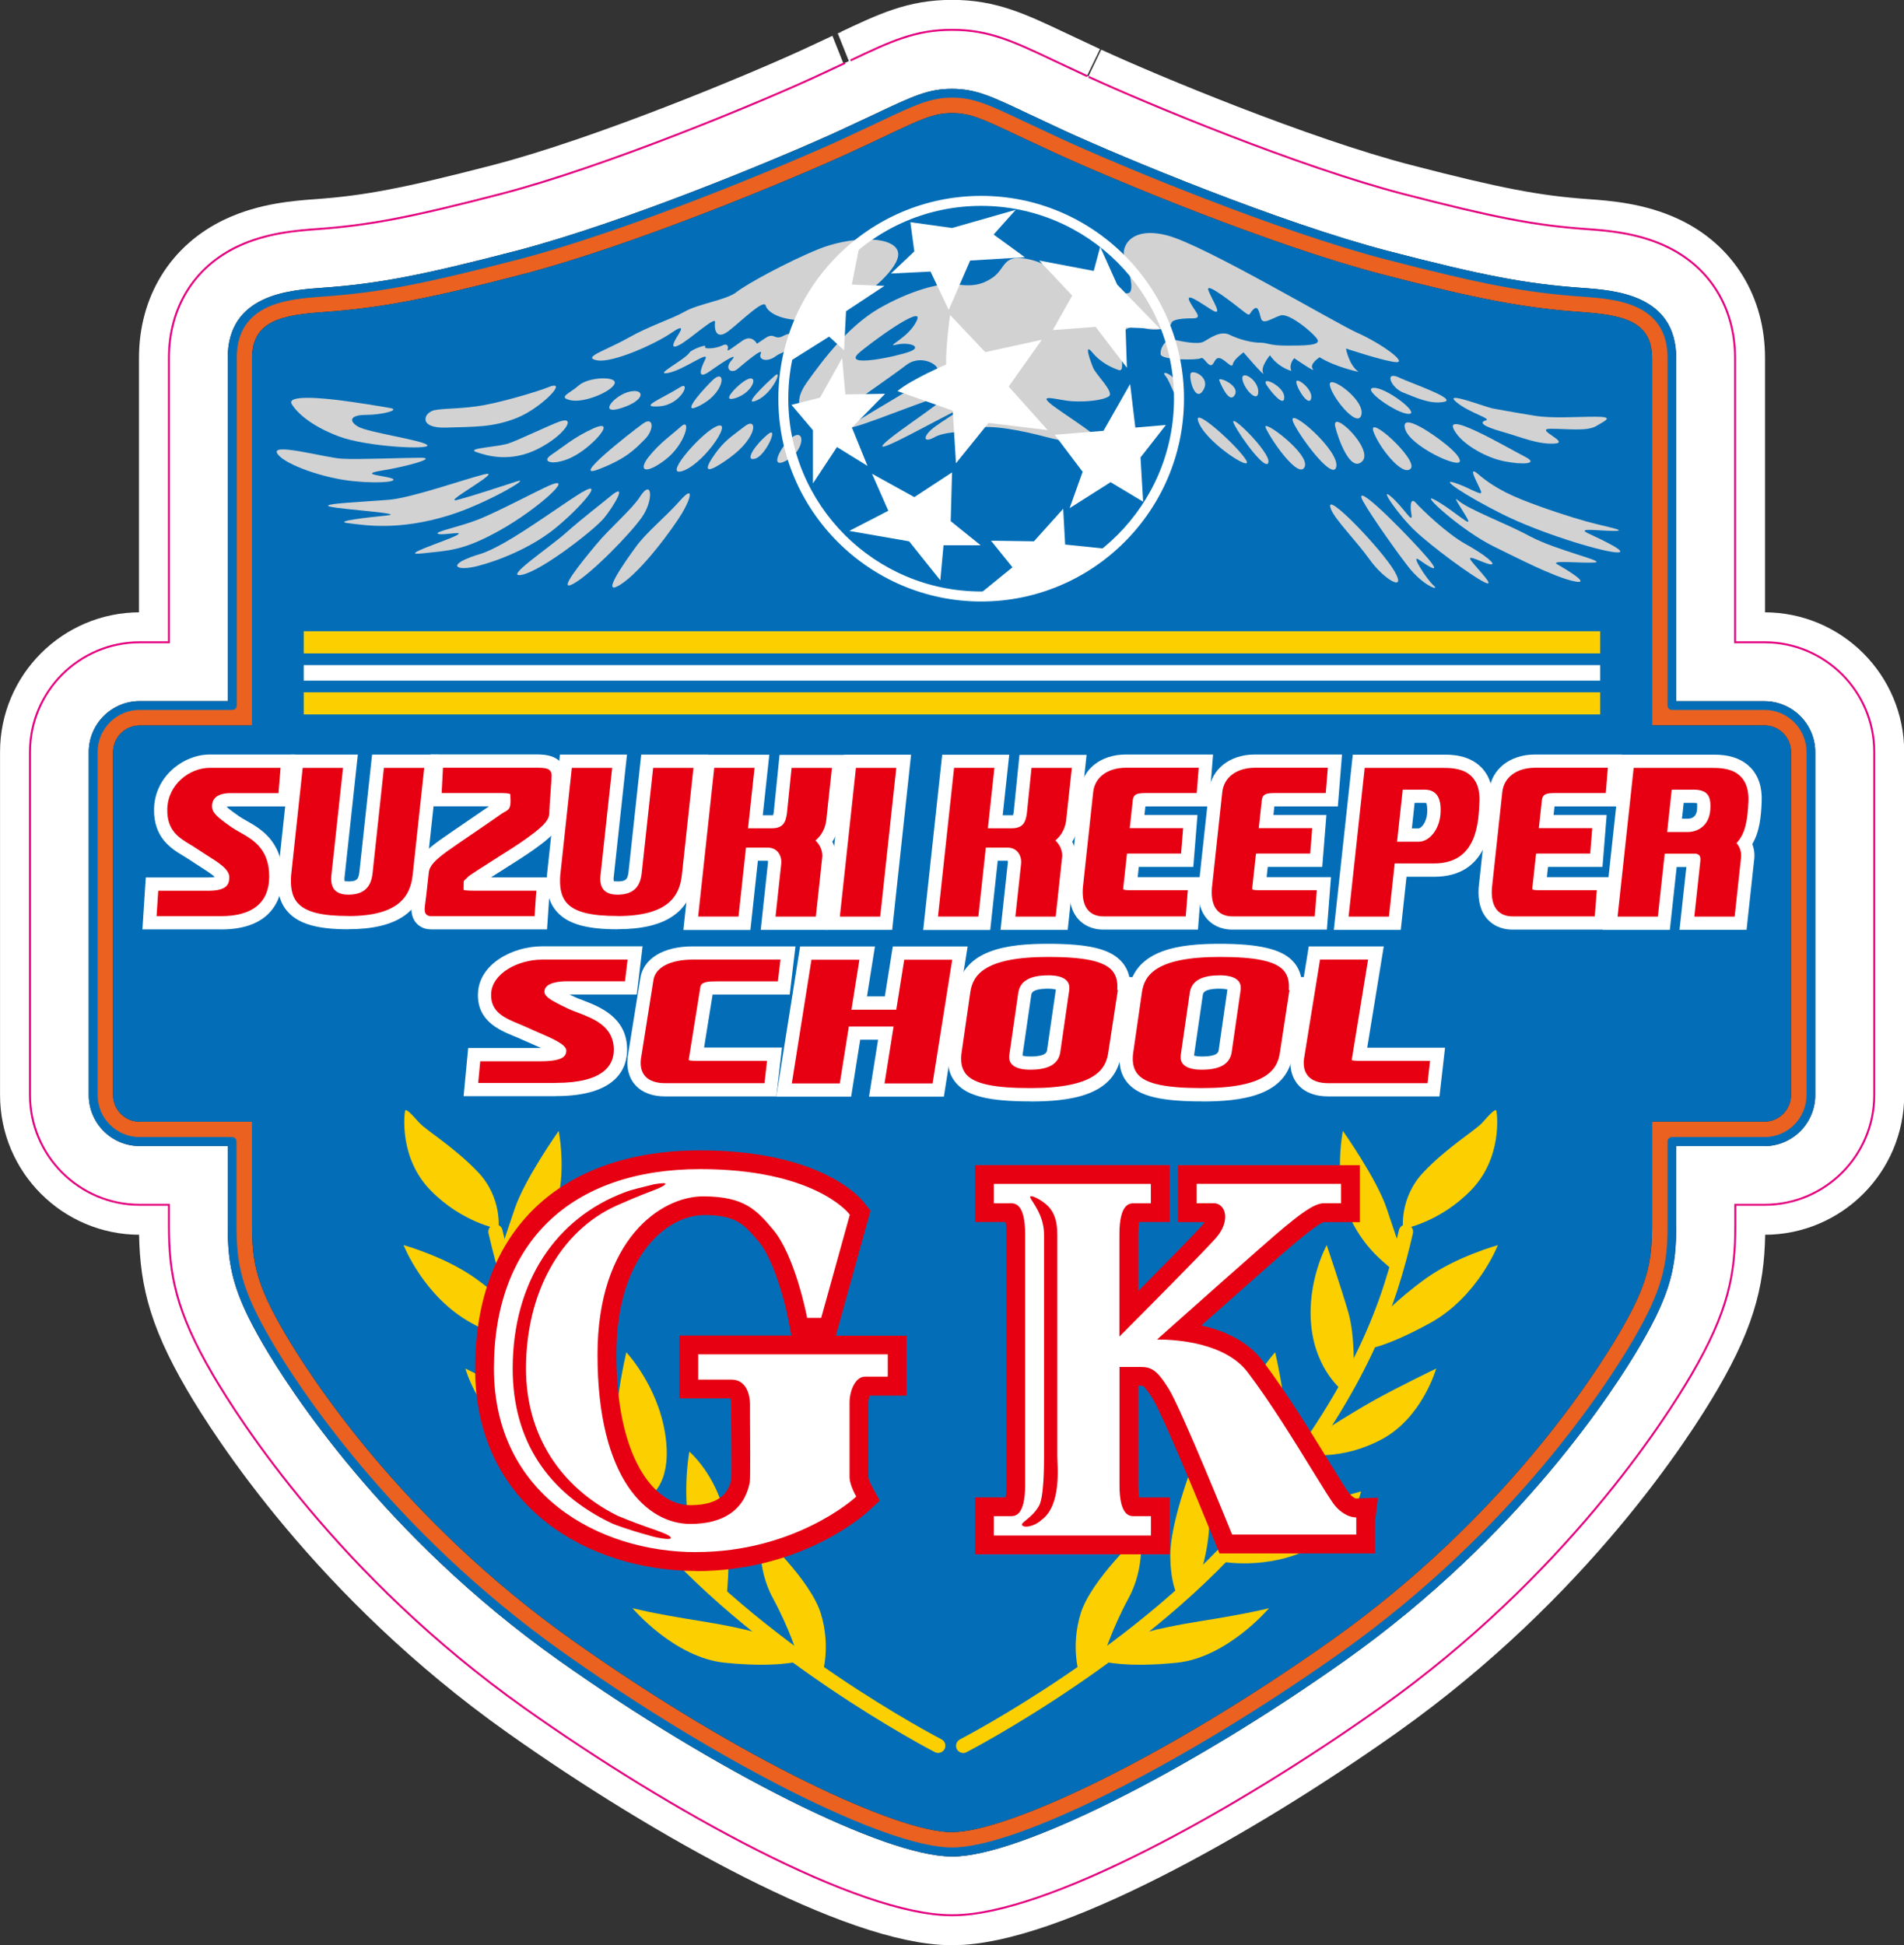 <?xml version="1.0" encoding="UTF-8"?>
<svg id="_レイヤー_2" data-name="レイヤー_2" xmlns="http://www.w3.org/2000/svg" viewBox="0 0 241.73 246.98">
  <rect x="0" y="0" width="241.73" height="246.98" fill="#333333" stroke="none"/>
  <defs>
    <style>
      .cls-1 {
        fill: #eb6120;
      }

      .cls-2 {
        fill: #fccf00;
      }

      .cls-3 {
        fill: #231815;
      }

      .cls-4, .cls-5 {
        fill: #fff;
      }

      .cls-6 {
        fill: #d2d2d3;
      }

      .cls-7 {
        fill: #036eb7;
      }

      .cls-8 {
        fill: none;
        stroke: #e4007f;
        stroke-width: .25px;
      }

      .cls-9 {
        fill: #e60012;
      }

      .cls-5 {
        stroke: #fff;
        stroke-width: 7.61px;
      }

      .cls-10 {
        fill: #1d0052;
      }
    </style>
  </defs>
  <g id="_レイヤー_1-2" data-name="レイヤー_1">
    <g>
      <path class="cls-5" d="M224,81.55h-3.72v-36.1c0-6.35-3.17-11.51-8.69-14.14-3.7-1.76-7.62-2.04-10.21-2.23-6.51-.46-11.73-1.47-23.25-4.46-13.22-3.43-32.6-11.49-39.91-14.86.04.02-4.5-2.11-4.5-2.11-5.08-2.4-8.16-3.86-12.84-3.86h-.02c-4.68,0-7.76,1.46-12.87,3.88.03-.01-4.52,2.11-4.52,2.11-7.27,3.34-26.64,11.4-39.86,14.84-11.52,2.99-16.74,3.99-23.25,4.46-2.6.19-6.52.47-10.22,2.23-5.52,2.63-8.69,7.79-8.69,14.14v36.1h-3.71c-7.68,0-13.93,6.25-13.93,13.92v43.57c0,7.68,6.25,13.93,13.93,13.93h3.71v2.58c0,6.26.86,10.92,5.56,18.97,3.33,5.71,16.03,25.64,39.57,42.34,18.47,13.1,42.39,26.31,54.22,26.31h.16c11.83,0,35.75-13.22,54.22-26.31,23.54-16.69,36.24-36.63,39.57-42.34,4.7-8.06,5.56-12.71,5.56-18.97v-2.58h3.72c7.68,0,13.92-6.25,13.92-13.93v-43.57c0-7.68-6.25-13.92-13.92-13.92Z"/>
      <g>
        <g>
          <path class="cls-4" d="M120.85,3.8c-4.68,0-7.76,1.46-12.87,3.88.03-.01-4.52,2.11-4.52,2.11-7.27,3.34-26.64,11.4-39.86,14.84-11.52,2.99-16.74,3.99-23.25,4.46-2.6.19-6.52.47-10.22,2.23-5.52,2.63-8.69,7.79-8.69,14.14v36.1h-3.71c-7.68,0-13.93,6.25-13.93,13.92v43.57c0,7.68,6.25,13.93,13.93,13.93h3.71v2.58c0,6.26.86,10.92,5.56,18.97,3.33,5.71,16.03,25.64,39.57,42.34,18.47,13.1,42.39,26.31,54.22,26.31h.16c11.83,0,35.75-13.22,54.22-26.31,23.54-16.69,36.24-36.63,39.57-42.34,4.7-8.06,5.56-12.71,5.56-18.97v-2.58h3.72c7.68,0,13.92-6.25,13.92-13.93v-43.57c0-7.68-6.25-13.92-13.92-13.92h-3.72v-36.1c0-6.35-3.17-11.51-8.69-14.14-3.7-1.76-7.62-2.04-10.21-2.23-6.51-.46-11.73-1.47-23.25-4.46-13.22-3.43-32.6-11.49-39.91-14.86.04.02-4.5-2.11-4.5-2.11-5.08-2.4-8.16-3.86-12.84-3.86h-.02Z"/>
          <g>
            <path class="cls-1" d="M120.87,11.83h0c-2.88,0-4.8.91-9.45,3.11l-4.55,2.13c-7.52,3.46-27.51,11.77-41.24,15.33-12.08,3.14-17.61,4.19-24.7,4.7-4.28.31-11.45.82-11.45,8.36v44.12h-11.74c-3.25,0-5.9,2.65-5.9,5.9v43.57c0,3.25,2.65,5.9,5.9,5.9h11.74v10.6c0,5.13.62,8.34,4.46,14.93,3.13,5.36,15.06,24.07,37.28,39.83,19.96,14.16,41.27,24.83,49.57,24.83h.16c8.3,0,29.61-10.68,49.57-24.83,22.22-15.76,34.15-34.47,37.28-39.83,3.84-6.59,4.46-9.8,4.46-14.93v-10.6h11.75c3.25,0,5.89-2.65,5.89-5.9v-43.57c0-3.25-2.65-5.9-5.89-5.9h-11.75v-44.12c0-7.54-7.17-8.06-11.45-8.36-7.08-.51-12.62-1.56-24.7-4.7-13.74-3.57-33.72-11.87-41.25-15.33l-4.55-2.13c-4.64-2.2-6.57-3.1-9.44-3.11h0Z"/>
            <path class="cls-3" d="M120.94,235.71h-.16c-8.4,0-29.85-10.72-49.89-24.94-22.32-15.83-34.3-34.63-37.44-40.01-3.91-6.7-4.54-9.97-4.54-15.21v-10.04h-11.18c-3.56,0-6.46-2.9-6.46-6.46v-43.57c0-3.56,2.9-6.46,6.46-6.46h11.18v-43.56c0-8.07,7.79-8.62,11.97-8.92,7.05-.5,12.56-1.55,24.6-4.68,13.7-3.56,33.64-11.84,41.15-15.3l4.54-2.12c4.73-2.23,6.68-3.16,9.68-3.16,3.01,0,4.97.92,9.69,3.16l4.55,2.13c7.51,3.45,27.45,11.74,41.15,15.3,12.04,3.13,17.55,4.18,24.6,4.68,4.19.3,11.97.85,11.97,8.92v43.56h11.19c3.56,0,6.46,2.9,6.46,6.46v43.57c0,3.56-2.9,6.46-6.46,6.46h-11.19v10.04c0,5.24-.63,8.51-4.54,15.21-3.14,5.38-15.13,24.18-37.44,40.01-20.04,14.22-41.49,24.94-49.9,24.94ZM17.73,90.14c-2.94,0-5.33,2.39-5.33,5.33v43.57c0,2.94,2.39,5.33,5.33,5.33h11.74c.31,0,.56.25.56.56v10.6c0,5.02.61,8.17,4.39,14.64,3.11,5.34,14.98,23.96,37.12,39.66,19.88,14.1,41.05,24.73,49.25,24.73h.16c8.2,0,29.37-10.63,49.25-24.73,22.13-15.7,34-34.32,37.12-39.66,3.78-6.48,4.39-9.62,4.39-14.64v-10.6c0-.31.25-.56.56-.56h11.75c2.94,0,5.33-2.39,5.33-5.33v-43.57c0-2.94-2.39-5.33-5.33-5.33h-11.75c-.31,0-.56-.25-.56-.56v-44.12c0-7.02-6.58-7.49-10.93-7.8-7.12-.51-12.69-1.57-24.8-4.71-13.78-3.58-33.8-11.9-41.34-15.37l-4.55-2.13c-4.57-2.16-6.46-3.05-9.2-3.05s-4.65.89-9.21,3.05l-4.55,2.13c-7.54,3.47-27.57,11.79-41.34,15.37-12.11,3.15-17.68,4.2-24.8,4.71-4.35.31-10.93.78-10.93,7.8v44.12c0,.31-.25.56-.56.56h-11.74Z"/>
          </g>
          <g>
            <path class="cls-1" d="M120.87,11.83h0c-2.88,0-4.8.91-9.45,3.11l-4.55,2.13c-7.52,3.46-27.51,11.77-41.24,15.33-12.08,3.14-17.61,4.19-24.7,4.7-4.28.31-11.45.82-11.45,8.36v44.12h-11.74c-3.25,0-5.9,2.65-5.9,5.9v43.57c0,3.25,2.65,5.9,5.9,5.9h11.74v10.6c0,5.13.62,8.34,4.46,14.93,3.13,5.36,15.06,24.07,37.28,39.83,19.96,14.16,41.27,24.83,49.57,24.83h.16c8.3,0,29.61-10.68,49.57-24.83,22.22-15.76,34.15-34.47,37.28-39.83,3.84-6.59,4.46-9.8,4.46-14.93v-10.6h11.75c3.25,0,5.89-2.65,5.89-5.9v-43.57c0-3.25-2.65-5.9-5.89-5.9h-11.75v-44.12c0-7.54-7.17-8.06-11.45-8.36-7.08-.51-12.62-1.56-24.7-4.7-13.74-3.57-33.72-11.87-41.25-15.33l-4.55-2.13c-4.64-2.2-6.57-3.1-9.44-3.11h0Z"/>
            <path class="cls-7" d="M120.94,235.71h-.16c-8.4,0-29.85-10.72-49.89-24.94-22.32-15.83-34.3-34.63-37.44-40.01-3.91-6.7-4.54-9.97-4.54-15.21v-10.04h-11.18c-3.56,0-6.46-2.9-6.46-6.46v-43.57c0-3.56,2.9-6.46,6.46-6.46h11.18v-43.56c0-8.07,7.79-8.62,11.97-8.92,7.05-.5,12.56-1.55,24.6-4.68,13.7-3.56,33.64-11.84,41.15-15.3l4.54-2.12c4.73-2.23,6.68-3.16,9.68-3.16,3.01,0,4.97.92,9.69,3.16l4.55,2.13c7.51,3.45,27.45,11.74,41.15,15.3,12.04,3.13,17.55,4.18,24.6,4.68,4.19.3,11.97.85,11.97,8.92v43.56h11.19c3.56,0,6.46,2.9,6.46,6.46v43.57c0,3.56-2.9,6.46-6.46,6.46h-11.19v10.04c0,5.24-.63,8.51-4.54,15.21-3.14,5.38-15.13,24.18-37.44,40.01-20.04,14.22-41.49,24.94-49.9,24.94ZM17.73,90.14c-2.94,0-5.33,2.39-5.33,5.33v43.57c0,2.94,2.39,5.33,5.33,5.33h11.74c.31,0,.56.25.56.56v10.6c0,5.02.61,8.17,4.39,14.64,3.11,5.34,14.98,23.96,37.12,39.66,19.88,14.1,41.05,24.73,49.25,24.73h.16c8.2,0,29.37-10.63,49.25-24.73,22.13-15.7,34-34.32,37.12-39.66,3.78-6.48,4.39-9.62,4.39-14.64v-10.6c0-.31.25-.56.56-.56h11.75c2.94,0,5.33-2.39,5.33-5.33v-43.57c0-2.94-2.39-5.33-5.33-5.33h-11.75c-.31,0-.56-.25-.56-.56v-44.12c0-7.02-6.58-7.49-10.93-7.8-7.12-.51-12.69-1.57-24.8-4.71-13.78-3.58-33.8-11.9-41.34-15.37l-4.55-2.13c-4.57-2.16-6.46-3.05-9.2-3.05s-4.65.89-9.21,3.05l-4.55,2.13c-7.54,3.47-27.57,11.79-41.34,15.37-12.11,3.15-17.68,4.2-24.8,4.71-4.35.31-10.93.78-10.93,7.8v44.12c0,.31-.25.56-.56.56h-11.74Z"/>
          </g>
          <g>
            <path class="cls-10" d="M224,92.67h-14.84v-47.21c0-4.13-2.98-4.88-8.58-5.28-6.93-.49-12.54-1.48-25.25-4.79-13.61-3.53-33.51-11.72-41.76-15.52-8.25-3.79-9.9-4.95-12.7-4.95h0c-2.8,0-4.46,1.16-12.7,4.95-8.25,3.8-28.15,11.98-41.76,15.52-12.71,3.3-18.32,4.29-25.25,4.79-5.6.4-8.59,1.16-8.59,5.28v47.21h-14.83c-1.55,0-2.81,1.26-2.81,2.81v43.57c0,1.55,1.25,2.81,2.81,2.81h14.83v13.69c0,4.7.58,7.43,4.04,13.37,3.47,5.94,15.1,23.77,36.4,38.87,21.29,15.1,41.1,24.26,47.78,24.26h.16c6.68,0,26.49-9.16,47.79-24.26,21.29-15.1,32.93-32.93,36.4-38.87,3.47-5.94,4.04-8.67,4.04-13.37v-13.69h14.84c1.55,0,2.81-1.26,2.81-2.81v-43.57c0-1.55-1.26-2.81-2.81-2.81Z"/>
            <path class="cls-3" d="M120.94,232.62h-.16c-6.76,0-26.6-9.11-48.11-24.37-21.81-15.47-33.49-33.8-36.55-39.05-3.5-6-4.12-8.79-4.12-13.65v-13.13h-14.27c-1.86,0-3.37-1.51-3.37-3.37v-43.57c0-1.86,1.51-3.37,3.37-3.37h14.27v-46.65c0-4.81,3.94-5.47,9.11-5.84,7.17-.51,13.05-1.63,25.15-4.77,13.9-3.61,34.08-11.99,41.67-15.48,1.82-.84,3.31-1.54,4.57-2.14,4.53-2.14,6.06-2.87,8.37-2.87,2.32,0,3.84.72,8.37,2.86,1.26.59,2.76,1.3,4.58,2.14,7.59,3.49,27.76,11.87,41.67,15.48,12.1,3.14,17.98,4.26,25.15,4.77,5.16.37,9.1,1.03,9.1,5.84v46.65h14.27c1.86,0,3.37,1.51,3.37,3.37v43.57c0,1.86-1.51,3.37-3.37,3.37h-14.27v13.13c0,4.86-.62,7.66-4.12,13.65-3.06,5.25-14.75,23.58-36.56,39.05-21.5,15.25-41.35,24.37-48.11,24.37ZM17.73,93.23c-1.24,0-2.25,1.01-2.25,2.24v43.57c0,1.24,1.01,2.25,2.25,2.25h14.83c.31,0,.56.25.56.56v13.69c0,4.64.6,7.31,3.97,13.09,3.03,5.2,14.61,23.36,36.24,38.7,21.32,15.12,40.87,24.16,47.46,24.16h.16c6.59,0,26.14-9.04,47.46-24.16,21.63-15.34,33.2-33.5,36.24-38.7,3.37-5.77,3.97-8.45,3.97-13.09v-13.69c0-.31.25-.56.56-.56h14.84c1.24,0,2.24-1.01,2.24-2.25v-43.57c0-1.24-1.01-2.24-2.24-2.24h-14.84c-.31,0-.56-.25-.56-.56v-47.21c0-3.57-2.38-4.32-8.06-4.72-7.25-.52-13.18-1.64-25.36-4.8-13.98-3.63-34.23-12.04-41.85-15.55-1.82-.84-3.32-1.55-4.58-2.14-4.36-2.06-5.82-2.75-7.88-2.76-2.07,0-3.54.7-7.9,2.76-1.26.6-2.76,1.31-4.58,2.14-7.62,3.5-27.88,11.92-41.85,15.55-12.18,3.16-18.1,4.29-25.35,4.8-5.69.41-8.06,1.15-8.06,4.72v47.21c0,.31-.25.56-.56.56h-14.83Z"/>
          </g>
          <g>
            <path class="cls-7" d="M224,92.67h-14.84v-47.21c0-4.13-2.98-4.88-8.58-5.28-6.93-.49-12.54-1.48-25.25-4.79-13.61-3.53-33.51-11.72-41.76-15.52-8.25-3.79-9.9-4.95-12.7-4.95h0c-2.8,0-4.46,1.16-12.7,4.95-8.25,3.8-28.15,11.98-41.76,15.52-12.71,3.3-18.32,4.29-25.25,4.79-5.6.4-8.59,1.16-8.59,5.28v47.21h-14.83c-1.55,0-2.81,1.26-2.81,2.81v43.57c0,1.55,1.25,2.81,2.81,2.81h14.83v13.69c0,4.7.58,7.43,4.04,13.37,3.47,5.94,15.1,23.77,36.4,38.87,21.29,15.1,41.1,24.26,47.78,24.26h.16c6.68,0,26.49-9.16,47.79-24.26,21.29-15.1,32.93-32.93,36.4-38.87,3.47-5.94,4.04-8.67,4.04-13.37v-13.69h14.84c1.55,0,2.81-1.26,2.81-2.81v-43.57c0-1.55-1.26-2.81-2.81-2.81Z"/>
            <path class="cls-7" d="M120.94,232.62h-.16c-6.76,0-26.6-9.11-48.11-24.37-21.81-15.47-33.49-33.8-36.55-39.05-3.5-6-4.12-8.79-4.12-13.65v-13.13h-14.27c-1.86,0-3.37-1.51-3.37-3.37v-43.57c0-1.86,1.51-3.37,3.37-3.37h14.27v-46.65c0-4.81,3.94-5.47,9.11-5.84,7.17-.51,13.05-1.63,25.15-4.77,13.9-3.61,34.08-11.99,41.67-15.48,1.82-.84,3.31-1.54,4.57-2.14,4.53-2.14,6.06-2.87,8.37-2.87,2.32,0,3.84.72,8.37,2.86,1.26.59,2.76,1.3,4.58,2.14,7.59,3.49,27.76,11.87,41.67,15.48,12.1,3.14,17.98,4.26,25.15,4.77,5.16.37,9.1,1.03,9.1,5.84v46.65h14.27c1.86,0,3.37,1.51,3.37,3.37v43.57c0,1.86-1.51,3.37-3.37,3.37h-14.27v13.13c0,4.86-.62,7.66-4.12,13.65-3.06,5.25-14.75,23.58-36.56,39.05-21.5,15.25-41.35,24.37-48.11,24.37ZM17.73,93.23c-1.24,0-2.25,1.01-2.25,2.24v43.57c0,1.24,1.01,2.25,2.25,2.25h14.83c.31,0,.56.25.56.56v13.69c0,4.64.6,7.31,3.97,13.09,3.03,5.2,14.61,23.36,36.24,38.7,21.32,15.12,40.87,24.16,47.46,24.16h.16c6.59,0,26.14-9.04,47.46-24.16,21.63-15.34,33.2-33.5,36.24-38.7,3.37-5.77,3.97-8.45,3.97-13.09v-13.69c0-.31.25-.56.56-.56h14.84c1.24,0,2.24-1.01,2.24-2.25v-43.57c0-1.24-1.01-2.24-2.24-2.24h-14.84c-.31,0-.56-.25-.56-.56v-47.21c0-3.57-2.38-4.32-8.06-4.72-7.25-.52-13.18-1.64-25.36-4.8-13.98-3.63-34.23-12.04-41.85-15.55-1.82-.84-3.32-1.55-4.58-2.14-4.36-2.06-5.82-2.75-7.88-2.76-2.07,0-3.54.7-7.9,2.76-1.26.6-2.76,1.31-4.58,2.14-7.62,3.5-27.88,11.92-41.85,15.55-12.18,3.16-18.1,4.29-25.35,4.8-5.69.41-8.06,1.15-8.06,4.72v47.21c0,.31-.25.56-.56.56h-14.83Z"/>
          </g>
        </g>
        <g>
          <path class="cls-2" d="M122.29,222.57c-.33,0-.65-.18-.81-.49-.23-.45-.05-1,.39-1.23.23-.12,23.26-12.06,36.77-28.6,13.64-16.7,16.94-27.38,18.97-36.07.11-.49.61-.79,1.09-.68.49.11.8.61.68,1.1-2.07,8.9-5.44,19.82-19.33,36.82-13.76,16.84-37.12,28.94-37.36,29.06-.13.07-.27.1-.41.1Z"/>
          <g>
            <path class="cls-2" d="M178.13,156.03s-.49-3.92,2.55-7.15c3.04-3.23,6.62-5.33,7.54-6.37.78-.88,1.67-1.86,1.76-1.47.1.39.78,5.98-3.23,10.09-4.02,4.12-8.62,4.9-8.62,4.9Z"/>
            <path class="cls-2" d="M177.83,158.68s-.49-1.37-1.76-5.19c-1.27-3.82-5.58-9.9-5.58-9.9,0,0-1.27,6.37.88,10.97,2.15,4.61,5.19,6.17,5.39,6.76.19.59,1.08-2.65,1.08-2.65Z"/>
            <path class="cls-2" d="M175.28,167.3s1.96-2.25,5.78-5c3.82-2.74,9.11-4.21,9.11-4.21,0,0-2.55,6.57-8.62,9.9-6.07,3.33-8.33,3.33-8.33,3.33l2.06-4.02Z"/>
            <path class="cls-2" d="M171.86,174.26s.2-4.61-.68-7.64c-.88-3.04-2.74-8.53-2.74-8.53,0,0-2.55,4.61-1.96,10.29.59,5.68,4.02,8.23,4.02,8.23l1.37-2.35Z"/>
            <path class="cls-2" d="M168.03,181.7s3.14-2.06,6.27-3.82c3.14-1.76,8.04-4.12,8.04-4.12,0,0-1.77,6.27-6.96,9.01-5.19,2.74-9.5,1.86-9.5,1.86l2.15-2.94Z"/>
            <path class="cls-2" d="M161.89,171.7s2.06,8.52.98,11.76c-1.08,3.23-4.21,6.27-4.21,6.27,0,0-2.67-1.69-1.68-7.79.99-6.1,4.91-10.24,4.91-10.24Z"/>
            <path class="cls-2" d="M155,198.26s5.77,1.15,11.37-1.65c5.6-2.8,6.43-7.25,6.43-7.25,0,0-5.44,1.48-9.4,2.97-3.96,1.48-8.41,5.93-8.41,5.93Z"/>
            <path class="cls-2" d="M151.38,186.06s-2.8,7.25-2.8,11.37,1.16,5.6,1.16,5.6l2.47-2.64s3.46-9.06-.82-14.34Z"/>
            <path class="cls-2" d="M143.63,207.82s2.47-.99,8.74-1.98c6.26-.99,8.74-1.65,8.74-1.65,0,0-5.28,6.26-11.7,6.92-6.43.66-9.4-.17-9.4-.17l3.62-3.13Z"/>
            <path class="cls-2" d="M140.17,210.13s.99-3.3,3.13-7.25c2.14-3.95,1.48-8.08,1.48-8.08,0,0-6.26,5.77-7.58,10.06-1.32,4.29-.16,7.75-.16,7.75l3.13-2.47Z"/>
          </g>
        </g>
        <g>
          <g>
            <path class="cls-2" d="M119.12,222.57c-.14,0-.28-.03-.42-.1-.24-.12-23.6-12.23-37.35-29.06-13.89-17-17.26-27.92-19.33-36.82-.11-.49.19-.98.68-1.1.49-.11.98.19,1.09.68,2.02,8.7,5.32,19.38,18.97,36.07,13.52,16.55,36.54,28.48,36.77,28.6.45.23.62.78.39,1.23-.16.31-.48.49-.81.49Z"/>
            <g>
              <path class="cls-2" d="M63.29,156.03s.49-3.92-2.55-7.15c-3.04-3.23-6.62-5.33-7.55-6.37-.78-.88-1.67-1.86-1.76-1.47-.1.39-.78,5.98,3.23,10.09,4.02,4.12,8.62,4.9,8.62,4.9Z"/>
              <path class="cls-2" d="M63.58,158.68s.49-1.37,1.76-5.19c1.28-3.82,5.59-9.9,5.59-9.9,0,0,1.27,6.37-.88,10.97s-5.19,6.17-5.39,6.76c-.19.59-1.08-2.65-1.08-2.65Z"/>
              <path class="cls-2" d="M66.13,167.3s-1.96-2.25-5.78-5c-3.82-2.74-9.11-4.21-9.11-4.21,0,0,2.55,6.57,8.62,9.9,6.07,3.33,8.33,3.33,8.33,3.33l-2.05-4.02Z"/>
              <path class="cls-2" d="M69.56,174.26s-.2-4.61.68-7.64c.88-3.04,2.74-8.53,2.74-8.53,0,0,2.55,4.61,1.96,10.29-.59,5.68-4.02,8.23-4.02,8.23l-1.37-2.35Z"/>
              <path class="cls-2" d="M73.38,181.7s-3.14-2.06-6.27-3.82c-3.14-1.76-8.03-4.12-8.03-4.12,0,0,1.76,6.27,6.96,9.01,5.19,2.74,9.51,1.86,9.51,1.86l-2.16-2.94Z"/>
              <path class="cls-2" d="M79.52,171.7s-2.05,8.52-.98,11.76c1.08,3.23,4.21,6.27,4.21,6.27,0,0,2.67-1.69,1.68-7.79-.99-6.1-4.91-10.24-4.91-10.24Z"/>
              <path class="cls-2" d="M86.41,198.26s-5.77,1.15-11.37-1.65c-5.6-2.8-6.43-7.25-6.43-7.25,0,0,5.44,1.48,9.4,2.97,3.95,1.48,8.41,5.93,8.41,5.93Z"/>
              <path class="cls-2" d="M97.78,207.82s-2.47-.99-8.74-1.98c-6.26-.99-8.74-1.65-8.74-1.65,0,0,5.28,6.26,11.7,6.92,6.43.66,9.39-.17,9.39-.17l-3.63-3.13Z"/>
              <path class="cls-2" d="M101.24,210.13s-.99-3.3-3.13-7.25c-2.14-3.95-1.48-8.08-1.48-8.08,0,0,6.26,5.77,7.58,10.06,1.32,4.29.17,7.75.17,7.75l-3.13-2.47Z"/>
            </g>
          </g>
          <path class="cls-2" d="M92.25,202.64s.83-7.08-.56-11.53c-1.39-4.44-4.17-6.8-4.17-6.8,0,0-.97,5,.14,10.69,1.11,5.69,4.58,7.64,4.58,7.64Z"/>
        </g>
        <g>
          <path class="cls-6" d="M172.36,42.28c-3.22-1.49-19.44-11.14-24.14-12.38-4.7-1.24-5.94,1.49-5.45,2.85.49,1.36,1.37,4.25.49,4.46-2.11.5-4.83-1.86-7.55-2.23-2.73-.37-2.23-1.49-5.32-2.11-3.09-.62-2.72,1.24-4.33,2.35-1.61,1.12-2.97,1.12-4.83.87-1.86-.25-5.82.87-9.66,3.09-3.84,2.23-7.05,6.44-9.16,9.41-2.1,2.97-.25,4.33.99,4.33s3.96-.99,5.45-2.1c1.48-1.11,4.58-3.22,6.19-4.46,1.61-1.24,3.59-.37,3.96.37.37.74-7.68,5.08-10.65,7.06-2.97,1.98,8.05-2.6,11.02-3.47,2.97-.87-5.69,4.46-7.18,6.07-1.48,1.61,7.18-3.34,9.16-4.21,1.98-.87-1.98,1.36-3.09,2.35-1.11.99-.99,1.73.37.99,1.36-.74,2.85-.49,4.95-1.11,2.1-.62,6.56.37,8.91.99,2.35.62,4.58.99,6.81,1.12,2.23.12-2.23-2.6-5.2-4.71-2.97-2.1.12-.99,1.98-.87,1.86.12,3.96-.12,4.7-.62.74-.5-1.61-2.72-1.98-3.59-.37-.87-1.24-3.34-.12-1.98,1.12,1.36,2.6,1.98,3.34,2.23.74.25.37-1.24.25-3.09-.12-1.86.74-2.72,2.85-2.23,2.11.5,3.47-.12,3.59-.62.12-.5,1.36-.62,2.72-.62s.25-.87-.37-2.1c-.62-1.24.99-.12,2.72.99,1.73,1.11,0-1.36-.37-2.48-.37-1.11,3.22,1.73,4.33,2.6,1.11.87.74.49,1.36-.12.62-.62.74.25.99,1.11.25.87,1.36,0,2.48-.37,1.11-.37,4.33,2.35,4.71,3.09.37.74-1.73.74-3.96.74s-2.35-.37-3.34-.37-2.6-.37-3.84-.99c-1.24-.62-2.6.49-3.34.87-.74.37-2.6,0-3.71-.25-1.11-.25-1.85,1.11-1.73,1.86.12.74,4.7.74,5.07.49.37-.25.74.74,1.24.87.5.12.5-1.11,1.24-.87.74.25,1.49,1.36,1.61.74.12-.62,1.36-1.49,1.36-1.49,0,0,2.85,3.34,2.48,2.6-.37-.74.87-2.23.87-2.23,1.12,1.61,2.72,1.98,2.72,1.98-.37-.87.37-1.61.37-1.61,0,0,2.85,1.98,2.35,1.36-.49-.62.87-1.48.87-1.48,1.98,1.24,4.95,1.86,4.95,1.86-1.24-.87-1.61-2.97-1.61-2.97,0,0,5.2,1.73,6.44,1.73s-1.73-2.23-4.95-3.71ZM116.41,40.67c-.99,2.23-4.21,3.47-2.6,3.09,1.61-.37,3.34.25,1.73.87-1.61.62-8.54,2.1-6.56.25,1.05-.99,8.42-6.44,7.43-4.21Z"/>
          <path class="cls-6" d="M110.22,37.08s4.58-3.47,3.71-5.32c-.87-1.86-6.06-1.73-10.03-.12-3.96,1.61-9.16,4.46-10.4,5.45-1.24.99-4.83,1.48-6.56,2.47-1.73.99-4.33,1.73-7.18,3.34-2.85,1.61-5.94,2.48-3.96,2.85,1.98.37,7.43-2.1,9.41-3.47,1.98-1.36,1.11-.12.74.49-.37.62-.99,1.73.37.99,1.36-.74,4.58-3.71,4.46-2.85-.12.87.12,2.35,1.73,1.11,1.61-1.24,4.46-4.09,4.7-3.22.25.87,1.86,1.86,4.83,1.86s8.17-3.59,8.17-3.59Z"/>
          <path class="cls-6" d="M87.56,44.75c-.65.97-4.7,2.97-2.72,2.6,1.98-.37,5.32-2.97,4.7-1.73-.62,1.24-1.11,2.72.62,1.49,1.73-1.24,3.71-2.48,2.72-1.36-.99,1.11,0,1.73.74,1.11.74-.62,3.34-2.85,2.97-1.98-.37.87.87,1.12,1.86.37.99-.74,3.96-1.49,4.33-2.35.37-.87-2.23-.87-3.34-.25-1.11.62-1.11-.49-2.23.25l-1.11.74s-.62-1.24-1.86-.37c-1.24.87-1.98,1.48-1.86,1.11.12-.37,0-.87-.74-.49-.74.37-2.35.49-2.11.12.25-.37-1.73.37-1.98.74Z"/>
          <path class="cls-6" d="M73.45,48.96c-1.11,1-2.72,1.48-.99,1.86,1.73.37,5.2-1.11,5.57-2.11.37-.99-3.34-.87-4.58.25Z"/>
          <path class="cls-6" d="M80.01,49.71c-2.01.4-4.21,3.09-1.12,2.1,3.1-.99,2.97-2.48,1.12-2.1Z"/>
          <path class="cls-6" d="M86.32,49.18c-2.4,1.5-5.39,2.6-2.6,2.41,2.79-.19,4.08-3.34,2.6-2.41Z"/>
          <path class="cls-6" d="M90.53,48.22c-.9.83-4.14,4.35-2.1,3.47,3.71-1.61,3.84-5.08,2.1-3.47Z"/>
          <path class="cls-6" d="M94.37,48.47c-1.04.74-2.77,2.58-1.11,2.11,2.6-.74,3.22-3.59,1.11-2.11Z"/>
          <path class="cls-6" d="M98.34,47.73c-1.21,1.07-4.21,3.96-2.23,3.09,1.98-.87,3.34-4.09,2.23-3.09Z"/>
          <path class="cls-6" d="M69.49,49.21c-.92.39-5.32,1.73-8.05,2.23-2.72.49-4.7.37-6.19.62-1.49.25-2.23,2.35,1.36,2.23,3.59-.12,5.94,0,9.04-1.24,3.09-1.24,6.81-5.08,3.84-3.84Z"/>
          <path class="cls-6" d="M70.97,53.55c-1.3.48-4.95,2.23-6.31,2.72-1.36.5-5.57.62-4.21,1.12,1.36.49,4.33,1.36,7.8-.37,3.47-1.73,5.08-4.33,2.72-3.47Z"/>
          <path class="cls-6" d="M75.31,54.41c-2.33,1.03-3.84,2.35-5.32,3.34-1.48.99.5,1.48,2.97.12,2.48-1.36,5.45-4.83,2.35-3.47Z"/>
          <path class="cls-6" d="M81.62,53.79c-1.7,1.24-9.28,7.18-5.69,5.82,3.59-1.36,4.7-2.6,5.94-3.84s1.11-2.97-.25-1.98Z"/>
          <path class="cls-6" d="M86.45,54.16c-1.07.97-2.72,2.1-4.09,3.84-1.36,1.73-.49,2.35,2.11.37,2.6-1.98,3.34-5.45,1.98-4.21Z"/>
          <path class="cls-6" d="M90.66,54.29c-2.12,1.2-6.69,6.56-3.84,5.45,2.85-1.12,6.69-7.06,3.84-5.45Z"/>
          <path class="cls-6" d="M94.5,54.16c-1.57,1.23-2.48,1.73-3.72,3.47-1.24,1.73-1.73,3.09,1.86.49,3.59-2.6,3.59-5.32,1.86-3.96Z"/>
          <path class="cls-6" d="M97.47,55.15c-1.71,1.43-2.97,3.47-1.61,3.09,1.36-.37,3.1-4.33,1.61-3.09Z"/>
          <path class="cls-6" d="M100.56,55.52c-1.29.92-3.09,4.21-.74,2.97,2.35-1.24,2.48-4.21.74-2.97Z"/>
          <path class="cls-6" d="M86.33,63.57c-1.82,2.06-4.21,3.96-5.57,5.82-1.36,1.86-4.71,6.56-1.98,4.83,2.72-1.73,6.68-7.18,7.8-9.04,1.12-1.86,1.61-3.71-.25-1.61Z"/>
          <path class="cls-6" d="M81.25,63.08c-1.05,1.62-3.71,3.84-5.57,6.07-1.86,2.23-5.08,6.19-2.85,4.95,2.23-1.24,7.18-6.31,8.66-8.42,1.49-2.1,1.36-5.07-.25-2.6Z"/>
          <path class="cls-6" d="M77.41,63.08c-.87.74-3.34,2.6-5.57,4.58-2.23,1.98-8.05,5.82-5.57,5.32,2.48-.49,9.16-5.69,10.4-7.18,1.24-1.49,3.22-4.83.74-2.72Z"/>
          <path class="cls-6" d="M73.95,62.46c-1.69.99-6.81,4.7-9.9,6.44-3.1,1.73-2.97,1.24-4.95,2.11-1.98.87-.99,1.49,1.49.87,2.48-.62,6.69-2.23,9.78-4.71,3.1-2.48,6.56-6.44,3.59-4.7Z"/>
          <path class="cls-6" d="M69.86,61.59c-1.44.61-6.56,3.34-9.04,4.33-2.48.99-5.82,1.61-5.2,1.86.62.25,3.71-.49,2.23.25-1.48.74-7.43,2.6-4.21,2.23,3.22-.37,5.08-.25,9.9-2.97,4.83-2.72,9.53-7.06,6.31-5.69Z"/>
          <path class="cls-6" d="M61.44,60.23c-2.78.72-9.16,2.97-12.01,3.22-2.85.25-9.04.49-7.55.87,1.48.37,9.65.87,7.3,1.12-2.35.25-7.06.74-4.95.99,2.11.25,6.32.99,12.75-.99,4.68-1.44,10.65-4.95,8.67-4.33-1.98.62-5.2,1.73-7.55,2.35-2.35.62,6.19-3.96,3.34-3.22Z"/>
          <path class="cls-6" d="M37.05,51.32c.6,1.01,2.35,2.72,5.94,4.08,3.59,1.36,11.76,1.73,11.26,1.12-.49-.62-7.55-1.61-8.79-2.35-1.24-.74-.99-1.49.99-1.49s4.46-.62,3.1-.87c-1.36-.25-4.46-.74-6.44-.99-1.98-.25-6.81-.74-6.07.49Z"/>
          <path class="cls-6" d="M35.32,57.75c1.15,1.34,5.82,2.97,9.53,3.34,3.71.37,5.94,0,4.83-.37-1.11-.37-4.21-.49-1.11-.99,3.09-.5,7.06-1.61,4.83-1.61s-7.92.25-10.03.12c-2.1-.12-9.53-2.23-8.05-.5Z"/>
          <path class="cls-6" d="M152.09,53.38c.71,2.59,7.07,6.72,6.13,5.07-.94-1.65-6.6-6.81-6.13-5.07Z"/>
          <path class="cls-6" d="M156.68,53.85c.9,1.79,4.13,6.13,4.36,4.83.24-1.3-5.3-6.72-4.36-4.83Z"/>
          <path class="cls-6" d="M160.69,54.32c.79,1.73,4.24,6.6,4.95,4.95.71-1.65-5.54-6.25-4.95-4.95Z"/>
          <path class="cls-6" d="M164.11,53.38c.24,1.14,5.07,7.9,5.54,5.9.47-2.01-5.89-7.55-5.54-5.9Z"/>
          <path class="cls-6" d="M169.53,54.21c.32,1.34,1.89,5.89,3.42,4.36,1.53-1.53-4.01-6.84-3.42-4.36Z"/>
          <path class="cls-6" d="M174.37,54.79c.68,1.94,3.66,5.78,4.72,4.72,1.06-1.06-5.54-7.07-4.72-4.72Z"/>
          <path class="cls-6" d="M178.38,54.44c.6,2.19,6.84,5.07,6.96,4.13.12-.94-3.18-3.3-4.6-4.13-1.42-.83-2.71-1.3-2.36,0Z"/>
          <path class="cls-6" d="M177.67,47.96c1.48.7,7.43,2.71,5.66,3.06-1.77.36-3.66-.59-5.19-1.18-1.53-.59-2.48-2.83-.47-1.89Z"/>
          <path class="cls-6" d="M174.37,49.25c1.57-.12,6.01,3.3,4.48,3.3s-6.01-3.18-4.48-3.3Z"/>
          <path class="cls-6" d="M168.83,48.78c0,1.32,3.54,5.78,4.01,3.89.47-1.89-4.01-5.07-4.01-3.89Z"/>
          <path class="cls-6" d="M164.58,48.55c.14.96,1.65,3.19,1.89,2.01.24-1.18-2.01-2.83-1.89-2.01Z"/>
          <path class="cls-6" d="M160.81,48.9c.46.72,2.24,2.95,2.24,1.53s-3.07-2.83-2.24-1.53Z"/>
          <path class="cls-6" d="M157.74,48.19c.24,1.3,2.01,3.07,2.01,1.53s-2.24-2.83-2.01-1.53Z"/>
          <path class="cls-6" d="M154.8,48.31c.47,1.18,1.42,2.95,2,1.77.59-1.18-2.24-2.36-2-1.77Z"/>
          <path class="cls-6" d="M151.14,47.49c-.16.94.71,3.66,1.65,2,.94-1.65-1.54-2.71-1.65-2Z"/>
          <path class="cls-6" d="M147.96,47.72c.74.84,1.3,3.54,1.53,1.77.24-1.77-2.36-2.71-1.53-1.77Z"/>
          <path class="cls-6" d="M184.98,55.15c1.06,1.41,3.66,2.95,6.01,3.42,2.36.47,4.48.35,2.6-.59-1.89-.94-11.47-6.65-8.61-2.83Z"/>
          <path class="cls-6" d="M189.46,51.85c-1.06-.24-6.25-2.24-4.6-.83,1.65,1.42,4.6,2.12,3.77,2.36-.83.24-.47.71,2,1.41,2.48.71,4.6,1.65,6.72,1.53,2.12-.12-2.71-1.88-.47-1.88s4.6.35,5.78-.35c1.18-.71,2.36-1.18-.12-1.18s-5.42.24-7.66-.12c-2.24-.35-5.42-.94-5.42-.94Z"/>
          <path class="cls-6" d="M187.69,60.22c.84.72,2.48,2,5.43,3.18,2.95,1.18,6.25,2.24,8.37,2.83,2.12.59,5.43,1.18,3.42,1.18s-4.95-.47-3.19.35c1.77.83,5.54,2.59,3.3,2.36-2.24-.24-9.55-2.48-14.27-4.83-4.71-2.36-8.02-4.6-6.13-4.01,1.89.59,3.54,1.77,3.42,1.18-.12-.59-2-3.65-.35-2.24Z"/>
          <path class="cls-6" d="M185.1,63.52c1.36,1.19,5.9,2.83,9.2,4.6,3.3,1.77,9.79,3.18,8.14,3.3-1.65.12-5.78-.35-4.72.24,1.06.59,4.6,2.71,2.01,2.12-2.59-.59-7.22-3-10.02-4.36-4.12-2.01-9.55-6.96-7.66-6.01,1.89.94,4.6,3.42,4.36,2.71-.24-.71-2.24-3.42-1.3-2.59Z"/>
          <path class="cls-6" d="M179.79,63.87c.53.64,3.89,3.89,6.25,5.19,2.36,1.3,4.13,2.71,3.18,2.59-.94-.12-3.3-1.53-2.36-.35.94,1.18,3.18,3.42,1.53,2.59-1.65-.83-6.6-4.48-8.72-6.48-2.12-2-4.72-5.78-3.07-4.36,1.65,1.41,2.83,3.66,2.59,2.24-.23-1.41,0-2.12.59-1.41Z"/>
          <path class="cls-6" d="M172.84,63.17c.16.73,3.89,6.13,5.9,8.72,2,2.59,4.13,3.18,3.3,2.48-.83-.71-3.06-4.13-1.89-3.3,1.18.82,2.95,2,1.18-.12-1.77-2.12-8.84-9.43-8.49-7.78Z"/>
          <path class="cls-6" d="M168.95,64.58c.5,1.37,3.18,4.01,4.95,6.48,1.77,2.48,4.71,4.24,3.18,1.53-1.53-2.71-9.08-10.61-8.13-8.02Z"/>
        </g>
        <g>
          <g>
            <g>
              <polygon class="cls-4" points="113.48 97.78 108.92 97.78 106.94 116.1 111.5 116.1 113.48 97.78"/>
              <path class="cls-4" d="M113.26,118.07h-8.51l2.41-22.25h8.51l-2.4,22.25ZM109.13,114.14h.6l1.56-14.39h-.6l-1.56,14.39Z"/>
            </g>
            <g>
              <path class="cls-4" d="M140.1,116.07h10.17l.21-2.75h-6.66c-1.07,0-1.63,0-1.5-.65l.49-4.54c.22-.02.46-.03.71-.03h6.17l.21-2.65h-6.79l.43-4c.19-.98,1.03-1.03,1.96-1.03h6.16l.21-2.65h-8.94c-2.14,0-3.68,1.07-3.87,2.84l-1.32,12.21c-.16,2.37.86,3.26,2.35,3.26Z"/>
              <path class="cls-4" d="M152.09,118.03h-11.99c-1.62,0-2.6-.69-3.14-1.26-.89-.96-1.29-2.33-1.17-4.09l1.33-12.28c.3-2.75,2.64-4.6,5.82-4.6h11.07l-.53,6.59h-8.06l-.12,1.09h6.73l-.53,6.59h-6.92l-.14,1.3h8.17l-.52,6.68ZM139.84,114.09s.11.02.26.02h.6c-.23-.36-.45-.93-.32-1.71l.54-4.99h0l.7-6.33c.1-.51.27-.93.5-1.26-.51.12-1.03.39-1.09,1l-1.32,12.21c-.05.81.13,1.07.13,1.07,0,0,0,0,0,0Z"/>
            </g>
            <g>
              <path class="cls-4" d="M21.52,102.73c-.06,3.05,1.9,3.62,3.63,4.8,2.01,1.36,4.24,2.43,4.24,3.86s-.81,2-3.01,2h-6.03l-.17,2.66h7.88c2.37,0,5.83-.6,5.83-4.75s-2.99-4.85-4.67-6.03c-1.94-1.36-2.59-1.94-2.59-2.92,0-1.62,1.6-1.92,2.55-1.92h5.91l.21-2.65h-8.68c-2.32,0-5.05,1.92-5.11,4.97Z"/>
              <path class="cls-4" d="M28.06,118h-9.98l.43-6.59h7.87c.42,0,.7-.03.89-.06-.42-.4-1.34-.98-1.98-1.39-.41-.26-.83-.53-1.24-.81-.26-.17-.52-.33-.79-.49-1.51-.91-3.78-2.29-3.7-5.97.09-4.12,3.73-6.89,7.08-6.89h10.81l-.53,6.59h-7.72c-.18,0-.33.02-.44.04.39.37,1.25.97,1.61,1.22.27.19.58.36.91.55,1.72.97,4.59,2.58,4.59,7.09,0,2.02-.76,6.72-7.8,6.72ZM25.47,99.98c-1,.43-1.96,1.38-1.99,2.79-.03,1.35.38,1.66,1.81,2.52.32.19.64.39.95.6.38.26.77.5,1.15.74,1.95,1.24,3.96,2.52,3.96,4.74,0,.64-.12,1.47-.61,2.2,1.18-.61,1.18-1.64,1.18-2.3,0-2.21-1.03-2.79-2.59-3.67-.41-.23-.84-.47-1.24-.75-1.84-1.29-3.43-2.4-3.43-4.53,0-.92.29-1.73.8-2.36Z"/>
            </g>
            <g>
              <path class="cls-4" d="M67.8,113.38h-7.63c-.69,0-1.59-.02-1.59-.29s.03-.58.03-1.03.25-.49.62-.9c.36-.4,5.58-3.55,7.33-4.81,1.75-1.26,2.92-2.21,2.92-3.1s.29-4,.29-4.77-.68-.71-2.2-.71h-11.03l-.15,2.65h7.08c1.18,0,1.62.03,1.62.44s.11,1.11-.05,1.63c-.21.69-.77.75-1.31,1.15-.54.41-5.85,3.99-6.79,4.68-1.35.99-2.1,1.67-2.2,2.47-.14,1.18-.31,2.9-.49,4.17-.11.8.02,1.07.47,1.07h12.9l.18-2.66Z"/>
              <path class="cls-4" d="M69.45,118h-14.74c-1.01,0-1.6-.51-1.87-.81-.77-.89-.61-2.06-.55-2.5.12-.84.23-1.88.33-2.83l.14-1.3c.19-1.66,1.47-2.71,2.99-3.83.53-.39,2.24-1.55,3.89-2.68.89-.61,1.87-1.28,2.44-1.67h-7.79l.36-6.59h13.44c.9,0,3.63,0,3.63,2.67,0,.41-.05,1.16-.14,2.36-.07.9-.15,2.02-.15,2.41,0,2.01-1.9,3.38-3.74,4.7-.88.63-2.5,1.66-4.07,2.65-.4.26-.86.55-1.29.82h7.57l-.45,6.59ZM56.34,114.07h.49c-.13-.27-.21-.59-.21-.98,0-.14,0-.29.01-.46,0-.16.01-.35.01-.57,0-.5.12-.91.29-1.22-.14.13-.21.21-.26.28l-.13,1.18c-.06.58-.13,1.19-.2,1.78ZM66.79,99.73c.16.3.25.67.25,1.12,0,.07,0,.16.01.25.03.49.07,1.23-.15,1.95-.11.35-.26.64-.43.89.43-.34.86-.69,1.04-.93.01-.58.08-1.5.15-2.48.02-.26.04-.54.06-.81h-.94Z"/>
            </g>
            <g>
              <path class="cls-4" d="M156.47,116.07h10.17l.22-2.75h-6.66c-1.07,0-1.63,0-1.5-.65l.5-4.54c.22-.02.46-.03.7-.03h6.17l.22-2.65h-6.8l.44-4c.19-.98,1.03-1.03,1.95-1.03h6.17l.22-2.65h-8.94c-2.14,0-3.68,1.07-3.87,2.84l-1.32,12.21c-.16,2.37.86,3.26,2.35,3.26Z"/>
              <path class="cls-4" d="M168.46,118.03h-11.99c-1.62,0-2.6-.69-3.14-1.26-.89-.96-1.29-2.33-1.17-4.09l1.33-12.28c.3-2.75,2.64-4.6,5.82-4.6h11.07l-.53,6.59h-8.06l-.12,1.09h6.73l-.53,6.59h-6.92l-.14,1.3h8.17l-.52,6.68ZM156.22,114.09s.11.02.26.02h.6c-.23-.36-.45-.93-.32-1.71l.55-4.99h0l.7-6.33c.1-.51.27-.93.5-1.26-.51.12-1.03.39-1.09,1l-1.32,12.21c-.05.81.13,1.07.13,1.07,0,0,0,0,0,0Z"/>
            </g>
            <g>
              <path class="cls-4" d="M191.01,100.6l-1.32,12.21c-.16,2.37.86,3.26,2.35,3.26h10.18l.21-2.75h-6.66c-1.07,0-1.63,0-1.5-.65l.49-4.54c.22-.02.46-.03.71-.03h6.17l.22-2.65h-6.8l.44-4c.18-.98,1.03-1.03,1.96-1.03h6.16l.21-2.65h-8.94c-2.14,0-3.68,1.07-3.87,2.84Z"/>
              <path class="cls-4" d="M204.03,118.03h-11.99c-1.62,0-2.6-.69-3.14-1.26-.9-.96-1.29-2.33-1.17-4.09l1.33-12.28c.3-2.75,2.64-4.6,5.82-4.6h11.07l-.53,6.59h-8.06l-.12,1.09h6.74l-.53,6.59h-6.92l-.14,1.3h8.17l-.53,6.68ZM191.78,114.09s.11.02.26.02h.6c-.22-.36-.45-.93-.32-1.71l.54-4.99h0l.7-6.33c.1-.51.27-.93.5-1.26-.51.12-1.03.39-1.09,1l-1.32,12.21c-.05.81.12,1.07.13,1.07,0,0,0,0,0,0Z"/>
            </g>
            <g>
              <path class="cls-4" d="M183.21,97.77h-6.67s-3.02.01-3.02.01l-1.98,18.32h4.56l.73-6.75h5.25c4.73,0,5.33-3.85,5.47-7.65.15-3.8-2.81-3.93-4.34-3.93ZM183.16,103.38c-.15,2.07-1.48,3.76-3.06,3.76h-3.04s.78-7.16.78-7.16h2.96c1.88,0,2.51,1.33,2.36,3.4Z"/>
              <path class="cls-4" d="M177.85,118.07h-8.51l2.41-22.25h11.45c.99-.01,3.3-.01,4.89,1.64,1.01,1.05,1.49,2.5,1.41,4.32-.11,2.85-.37,9.54-7.44,9.54h-3.49l-.73,6.75ZM173.72,114.14h.61l.54-5.02h0l1.02-9.37h-.61l-1.56,14.39ZM184.37,99.81c.6.93.85,2.17.74,3.71-.1,1.35-.56,2.57-1.26,3.52,1.06-.58,1.59-2.03,1.73-5.42.02-.48-.02-1.12-.32-1.44-.19-.2-.53-.31-.89-.37ZM179.6,101.94l-.35,3.24h.84c.34,0,1.02-.74,1.1-1.94.06-.88-.08-1.21-.11-1.28-.02,0-.11-.02-.29-.02h-1.19Z"/>
            </g>
            <g>
              <path class="cls-4" d="M221.7,101.7c.15-3.8-2.81-3.93-4.34-3.93h-6.67s-3.03.01-3.03.01l-1.98,18.32h4.56l.87-7.98h4.26c.98.18.81,1.06.75,1.54l-.69,6.44h4.55l.78-7.16c.12-.89-.33-1.56-.67-1.93,1.27-1.11,1.53-2.99,1.62-5.31ZM211.99,99.98h2.96c1.88,0,2.62.78,2.47,2.85-.15,2.07-1.59,3.08-3.17,3.08h-2.91s.65-5.93.65-5.93Z"/>
              <path class="cls-4" d="M212,118.07h-8.51l2.41-22.25h11.46c.99-.01,3.3-.01,4.89,1.64,1.01,1.05,1.49,2.5,1.41,4.32-.07,1.81-.24,3.8-1.19,5.39.25.65.33,1.34.23,2.04l-.96,8.85h-8.51l.87-7.98h-1.23l-.87,7.99ZM207.88,114.14h.6l1.56-14.39h-.61l-1.56,14.39ZM217.62,114.13h.6l.58-5.41c.02-.17-.1-.32-.16-.38l-1.34-1.44s-.03.02-.05.03c.56.53,1,1.41.82,2.88l-.47,4.31ZM218.82,99.88c.47.8.65,1.82.56,3.09-.08,1.19-.49,2.23-1.14,3.04l.54-.48c.73-.64.89-2.26.95-3.91.02-.48-.02-1.12-.32-1.44-.14-.15-.36-.24-.6-.31ZM213.76,101.94l-.22,2.01h.71c1.12,0,1.19-.95,1.21-1.26.02-.36.01-.59,0-.71-.1-.02-.26-.04-.5-.04h-1.19Z"/>
            </g>
            <g>
              <path class="cls-4" d="M78.4,116.02c6.35,0,7.63-2.5,7.9-5.05l1.43-13.19h-4.55l-1.42,13.12c-.2,1.89-1.21,2.89-3.1,2.98-1.9.08-2.81-.82-2.7-2.57l1.46-13.52h-4.56l-1.44,13.36c-.19,3.06.64,4.88,6.99,4.88Z"/>
              <path class="cls-4" d="M78.4,117.99c-3.88,0-6.23-.66-7.61-2.13-1.37-1.45-1.43-3.35-1.34-4.84l1.64-15.21h8.51l-1.7,15.7c-.01.23.03.36.04.39,0-.03.15.01.47.01h.15c.85-.04,1.13-.21,1.24-1.22l1.61-14.88h8.51l-1.66,15.37c-.49,4.58-3.71,6.8-9.85,6.8ZM74.62,99.75l-1.25,11.61c-.08,1.24.12,1.62.29,1.81.12.12.33.28.74.43-.28-.59-.48-1.38-.41-2.41l1.23-11.44h-.6ZM84.94,99.75l-1.23,11.36c-.08.73-.25,1.39-.52,1.97.98-.68,1.08-1.6,1.15-2.31l1.19-11.02h-.6Z"/>
            </g>
            <g>
              <path class="cls-4" d="M47.59,110.9c-.2,1.89-1.21,2.89-3.1,2.98-1.9.08-2.81-.82-2.7-2.57l1.46-13.52h-4.55l-1.45,13.36c-.19,3.06.64,4.88,6.99,4.88s7.63-2.5,7.9-5.05l1.43-13.19h-4.55l-1.42,13.12Z"/>
              <path class="cls-4" d="M44.23,117.99c-3.88,0-6.23-.66-7.61-2.13-1.37-1.45-1.44-3.35-1.34-4.84l1.64-15.21h8.51l-1.7,15.7c-.01.23.03.36.04.39,0-.03.15.01.47.01h.15c.85-.04,1.13-.21,1.24-1.22l1.61-14.88h8.51l-1.66,15.37c-.49,4.58-3.71,6.8-9.85,6.8ZM40.45,99.75l-1.25,11.61c-.08,1.24.12,1.62.29,1.81.12.12.34.28.74.43-.28-.59-.48-1.38-.41-2.41l1.24-11.44h-.6ZM50.77,99.75l-1.23,11.36c-.07.73-.25,1.39-.51,1.97.98-.68,1.08-1.6,1.15-2.31l1.19-11.02h-.6Z"/>
            </g>
            <g>
              <path class="cls-4" d="M94.45,107.36h3.02c1.4,0,2.1,1.15,2,2.31l-.7,6.44h4.56l.77-7.16c.2-1.39-1.02-2.24-1.02-2.24,0,0,1.32-.74,1.54-2.56l.69-6.35h-4.56l-.56,5.53c-.17,1.24-.58,2.14-2.23,2.14h-3.31l.83-7.67h-4.55l-1.98,18.32h4.55l.94-8.75Z"/>
              <path class="cls-4" d="M105.09,118.07h-8.51l.93-8.61c0-.08-.02-.16-.03-.17h-1.26s-.95,8.79-.95,8.79h-8.51l2.4-22.25h8.51l-.83,7.68h1.12c.08,0,.15,0,.2,0,.02-.08.05-.22.08-.43l.73-7.23h8.52l-.92,8.53c-.13,1.05-.49,1.86-.9,2.49.31.63.51,1.43.38,2.38l-.95,8.86ZM100.96,114.14h.6l.58-5.41c.03-.21-.2-.43-.24-.46l-.84-.59c.3.66.42,1.4.36,2.16l-.47,4.3ZM91.14,114.14h.6l1.56-14.39h-.6l-1.56,14.39ZM102.53,99.75l-.38,3.76c-.09.68-.25,1.24-.47,1.71l.44-.24s.46-.33.55-1.09l.45-4.15h-.59Z"/>
            </g>
            <g>
              <path class="cls-4" d="M124.9,107.36h3.02c1.4,0,2.1,1.15,2,2.31l-.7,6.44h4.55l.77-7.16c.2-1.39-1.02-2.24-1.02-2.24,0,0,1.32-.74,1.54-2.56l.69-6.35h-4.55l-.56,5.53c-.17,1.24-.58,2.14-2.23,2.14h-3.31l.83-7.67h-4.55l-1.98,18.32h4.55l.95-8.75Z"/>
              <path class="cls-4" d="M135.54,118.07h-8.51l.93-8.61c0-.08-.02-.16-.03-.17h-1.26s-.95,8.79-.95,8.79h-8.51l2.41-22.25h8.51l-.83,7.68h1.12c.08,0,.15,0,.2,0,.02-.08.05-.22.08-.43l.73-7.23h8.52l-.92,8.53c-.13,1.05-.49,1.86-.9,2.49.31.63.51,1.43.37,2.38l-.95,8.86ZM131.41,114.14h.6l.58-5.41c.03-.21-.2-.43-.24-.46l-.84-.59c.3.66.42,1.4.36,2.16l-.47,4.3ZM121.59,114.14h.6l1.56-14.39h-.6l-1.56,14.39ZM132.98,99.75l-.38,3.76c-.09.68-.25,1.24-.47,1.71l.44-.24s.46-.33.55-1.09l.45-4.15h-.59Z"/>
            </g>
            <g>
              <path class="cls-4" d="M83.23,124.47l-1.6,10.08c-.19,1.96,1.04,2.69,2.85,2.69h12.34l.26-2.27h-8.08c-1.3,0-1.97,0-1.82-.54l1.48-9.27c.23-.81,1.24-.85,2.37-.85h7.48l.26-2.19h-10.85c-2.6,0-4.46.88-4.69,2.35Z"/>
              <path class="cls-4" d="M98.57,139.21h-14.09c-1.67,0-2.95-.48-3.81-1.43-.55-.6-1.16-1.69-.99-3.42v-.11s1.62-10.08,1.62-10.08c.39-2.47,2.93-4.01,6.63-4.01h13.06l-.73,6.12h-9.23c-.12,0-.35,0-.56,0l-1.08,6.72h9.89l-.71,6.2ZM83.6,135.17s.27.11.88.11h.82c-.13-.39-.15-.81-.06-1.23l1.52-9.42c.05-.18.11-.34.18-.49-1.15.14-1.7.5-1.78.65l-1.59,10c-.01.21,0,.33.02.37,0,0,0,0,0,0Z"/>
            </g>
            <g>
              <path class="cls-4" d="M171.36,134.44l2-12.31h-5.53l-2.01,12.43c-.19,1.96,1.04,2.69,2.85,2.69h12.34l.26-2.27h-8.08c-1.3,0-1.97,0-1.82-.54Z"/>
              <path class="cls-4" d="M182.75,139.21h-14.09c-1.67,0-2.95-.48-3.81-1.43-.55-.6-1.16-1.69-.99-3.42l.02-.12,2.28-14.08h9.52l-2.1,12.86h9.88l-.71,6.2ZM167.79,135.17s.27.11.88.11h.82c-.13-.39-.15-.81-.05-1.23l1.62-9.96h-1.55l-1.73,10.71c-.02.21,0,.33.02.37h0Z"/>
            </g>
            <g>
              <path class="cls-4" d="M62.65,126.23c-.08,2.52,2.3,2.99,4.4,3.96,2.44,1.13,5.15,2.01,5.15,3.19s-.98,1.65-3.66,1.65h-7.31l-.21,2.19h9.56c2.87,0,7.07-.5,7.07-3.92s-3.62-4.01-5.66-4.98c-2.36-1.12-3.15-1.6-3.15-2.41,0-1.34,1.94-1.59,3.09-1.59h7.17l.26-2.19h-10.53c-2.82,0-6.12,1.59-6.2,4.1Z"/>
              <path class="cls-4" d="M70.58,139.18h-11.72l.58-6.12h9.1c.05,0,.1,0,.15,0-.34-.15-.68-.3-.97-.43-.49-.21-1-.43-1.5-.66-.32-.15-.65-.29-.98-.42-1.86-.77-4.67-1.93-4.56-5.39.11-3.71,4.32-6.01,8.16-6.01h12.74l-.73,6.12h-8.55c.22.11.41.2.54.26.34.17.74.32,1.16.47,2.1.81,5.62,2.15,5.62,6.28,0,2.2-1.17,5.89-9.04,5.89ZM72.48,130.64c1.01.7,1.68,1.54,1.68,2.74,0,.59-.11,1.1-.34,1.55,1.05-.28,1.87-.77,1.87-1.63,0-1.22-.77-1.72-3.1-2.61-.04-.01-.08-.03-.12-.04ZM67.34,124.27c-1.48.36-2.7,1.19-2.73,2.01-.02.59.19.83,2.13,1.63.38.16.76.31,1.13.49.24.11.49.22.74.33-1.05-.71-1.72-1.55-1.72-2.83,0-.55.14-1.12.45-1.63Z"/>
            </g>
            <g>
              <path class="cls-4" d="M141.53,125.82c.23-2.53-.77-4.03-8.48-4.03s-9.25,2.07-9.58,4.17l-1.11,7.7-.03.18c-.23,2.53.77,4.03,8.48,4.03s9.25-2.06,9.58-4.17l1.18-7.7h-.08l.03-.18ZM134.87,133.66c-.25,1.55-1.47,2.37-3.76,2.43-2.3.07-3.41-.68-3.27-2.12l1.15-7.98c.25-1.55,1.47-2.37,3.76-2.44,2.3-.07,3.4.68,3.27,2.12l-1.15,7.98Z"/>
              <path class="cls-4" d="M130.81,139.84c-5.18,0-7.89-.65-9.34-2.23-1.19-1.3-1.19-2.87-1.1-3.94l.04-.31,1.1-7.68c.81-5.19,6.58-5.85,11.52-5.85,5.18,0,7.89.65,9.34,2.24.57.62.87,1.31,1.01,1.98h.39l-.28,2.26-1.18,7.7c-.81,5.18-6.58,5.84-11.52,5.84ZM124.29,134.08c-.03.34-.03.74.09.87.11.13.5.41,1.74.64-.19-.48-.3-1.07-.23-1.79v-.1s1.16-7.98,1.16-7.98c.06-.4.18-.87.41-1.34-1.84.59-1.98,1.46-2.04,1.89l-1.13,7.82ZM137.75,124.07c.19.48.3,1.07.23,1.79v.1s-1.16,7.98-1.16,7.98c-.07.4-.19.87-.41,1.34,1.84-.59,1.98-1.46,2.04-1.89l.83-5.43h0l.3-2.38c.03-.34.03-.74-.09-.87-.11-.12-.51-.41-1.74-.64ZM129.81,134.03c.17.05.48.11,1.01.11h.23c1.76-.05,1.84-.57,1.88-.78l1.12-7.72c-.17-.05-.49-.11-1.01-.11h-.23c-1.76.05-1.84.57-1.88.78l-1.12,7.72Z"/>
            </g>
            <g>
              <path class="cls-4" d="M163.32,125.82c.23-2.53-.77-4.03-8.48-4.03s-9.25,2.07-9.58,4.17l-1.11,7.7-.03.18c-.23,2.53.77,4.03,8.48,4.03s9.25-2.06,9.58-4.17l1.18-7.7h-.07l.03-.18ZM156.66,133.66c-.25,1.55-1.47,2.37-3.76,2.43-2.3.07-3.4-.68-3.27-2.12l1.15-7.98c.25-1.55,1.47-2.37,3.76-2.44,2.3-.07,3.4.68,3.28,2.12l-1.15,7.98Z"/>
              <path class="cls-4" d="M152.6,139.84c-5.18,0-7.89-.65-9.34-2.23-1.19-1.3-1.19-2.87-1.1-3.94l.04-.31,1.11-7.68c.81-5.19,6.58-5.85,11.52-5.85s7.89.65,9.34,2.24c.57.62.87,1.31,1.01,1.98h.39l-.28,2.26-1.18,7.7c-.81,5.18-6.58,5.84-11.52,5.84ZM146.07,134.08c-.03.34-.03.74.09.87.11.13.5.41,1.74.64-.19-.48-.3-1.07-.24-1.79v-.1s1.16-7.98,1.16-7.98c.06-.4.18-.87.41-1.34-1.84.59-1.97,1.46-2.04,1.89l-1.13,7.82ZM159.53,124.07c.19.48.3,1.07.24,1.79v.1s-1.17,7.98-1.17,7.98c-.06.4-.18.87-.41,1.34,1.84-.59,1.98-1.46,2.04-1.89l.84-5.43h0l.3-2.38c.03-.34.03-.74-.09-.87-.11-.12-.5-.41-1.74-.64ZM151.6,134.03c.17.05.49.11,1.01.11h.23c1.76-.05,1.84-.57,1.88-.78l1.11-7.72c-.17-.05-.48-.11-1.01-.11h-.23c-1.76.05-1.84.57-1.88.78l-1.12,7.72Z"/>
            </g>
            <g>
              <path class="cls-4" d="M114.02,128.48h-6.26l1.01-6.34h-5.52l-2.4,15.14h5.52l1.15-7.23h6.25l-1.15,7.23h5.53l1.15-7.23.25-1.57,1.01-6.34h-5.52l-1.01,6.34Z"/>
              <path class="cls-4" d="M119.83,139.24h-9.5l1.15-7.23h-2.27l-1.15,7.23h-9.5l3.02-19.07h9.5l-1.01,6.34h2.27l1.01-6.34h9.5l-3.02,19.07ZM114.93,135.31h1.55l1.78-11.2h-1.54l-1.78,11.2ZM103.15,135.31h1.54l.77-4.87h0l1.01-6.34h-1.55l-1.78,11.2Z"/>
            </g>
          </g>
          <g>
            <g>
              <polygon class="cls-9" points="113.48 97.78 108.92 97.78 106.94 116.1 111.5 116.1 113.48 97.78"/>
              <path class="cls-9" d="M111.75,116.38h-5.12l.03-.31,2.01-18.57h5.12l-.03.31-2.01,18.57ZM107.25,115.82h3.99l1.92-17.76h-3.99l-1.92,17.76Z"/>
            </g>
            <g>
              <path class="cls-9" d="M140.1,116.07h10.17l.21-2.75h-6.66c-1.07,0-1.63,0-1.5-.65l.49-4.54c.22-.02.46-.03.71-.03h6.17l.21-2.65h-6.79l.43-4c.19-.98,1.03-1.03,1.96-1.03h6.16l.21-2.65h-8.94c-2.14,0-3.68,1.07-3.87,2.84l-1.32,12.21c-.16,2.37.86,3.26,2.35,3.26Z"/>
              <path class="cls-9" d="M150.53,116.35h-10.43c-.82,0-1.46-.25-1.91-.73-.56-.6-.8-1.55-.72-2.83l1.32-12.22c.2-1.88,1.83-3.09,4.15-3.09h9.25l-.26,3.21h-6.42c-1.08,0-1.55.11-1.68.8l-.4,3.66h6.78l-.26,3.22h-6.42c-.16,0-.31,0-.45.01l-.47,4.31c-.02.12-.02.19,0,.22.1.12.67.12,1.22.12h6.97l-.26,3.31ZM142.94,98.04c-2.04,0-3.42.99-3.59,2.59l-1.32,12.2c-.07,1.11.12,1.92.57,2.4.34.37.85.55,1.5.55h9.91l.17-2.19h-6.36c-.86,0-1.38,0-1.65-.33-.14-.17-.18-.39-.12-.66l.52-4.75.22-.02c.23-.02.48-.03.73-.03h5.91l.17-2.09h-6.8l.47-4.31c.24-1.28,1.39-1.28,2.24-1.28h5.91l.17-2.09h-8.64Z"/>
            </g>
            <g>
              <path class="cls-9" d="M21.52,102.73c-.06,3.05,1.9,3.62,3.63,4.8,2.01,1.36,4.24,2.43,4.24,3.86s-.81,2-3.01,2h-6.03l-.17,2.66h7.88c2.37,0,5.83-.6,5.83-4.75s-2.99-4.85-4.67-6.03c-1.94-1.36-2.59-1.94-2.59-2.92,0-1.62,1.6-1.92,2.55-1.92h5.91l.21-2.65h-8.68c-2.32,0-5.05,1.92-5.11,4.97Z"/>
              <path class="cls-9" d="M28.06,116.32h-8.18l.21-3.22h6.29c2.27,0,2.73-.68,2.73-1.72s-1.42-1.89-2.92-2.84c-.4-.25-.8-.51-1.2-.78-.28-.19-.57-.37-.86-.54-1.45-.88-2.95-1.79-2.89-4.49.07-3.14,2.84-5.24,5.39-5.24h8.99l-.26,3.21h-6.17c-.68,0-2.27.16-2.27,1.64,0,.83.56,1.34,2.47,2.69.31.21.67.42,1.05.63,1.66.94,3.74,2.1,3.74,5.63,0,3.29-2.11,5.03-6.11,5.03ZM20.48,115.75h7.58c3.68,0,5.55-1.5,5.55-4.47,0-3.19-1.83-4.23-3.45-5.14-.39-.22-.77-.43-1.1-.66-1.93-1.35-2.71-2.01-2.71-3.15,0-2.05,2.17-2.21,2.83-2.21h5.65l.17-2.09h-8.38c-2.28,0-4.77,1.89-4.83,4.69-.05,2.38,1.19,3.13,2.62,4,.29.18.59.36.88.56.39.27.8.52,1.19.77,1.71,1.08,3.18,2.02,3.18,3.32,0,2.02-1.76,2.28-3.29,2.28h-5.76l-.14,2.09Z"/>
            </g>
            <g>
              <path class="cls-9" d="M67.8,113.38h-7.63c-.69,0-1.59-.02-1.59-.29s.03-.58.03-1.03.25-.49.62-.9c.36-.4,5.58-3.55,7.33-4.81,1.75-1.26,2.92-2.21,2.92-3.1s.29-4,.29-4.77-.68-.71-2.2-.71h-11.03l-.15,2.65h7.08c1.18,0,1.62.03,1.62.44s.11,1.11-.05,1.63c-.21.69-.77.75-1.31,1.15-.54.41-5.85,3.99-6.79,4.68-1.35.99-2.1,1.67-2.2,2.47-.14,1.18-.31,2.9-.49,4.17-.11.8.02,1.07.47,1.07h12.9l.18-2.66Z"/>
              <path class="cls-9" d="M67.88,116.32h-13.17c-.26,0-.46-.08-.6-.23-.19-.22-.24-.56-.15-1.16.12-.86.24-1.92.34-2.88.05-.46.1-.9.14-1.28.11-.9.86-1.6,2.31-2.67.5-.37,2.2-1.53,3.85-2.65,1.38-.95,2.69-1.84,2.94-2.03.17-.13.35-.23.51-.32.35-.19.58-.32.69-.7.1-.34.08-.8.06-1.17,0-.14-.01-.27-.01-.38-.1-.16-.9-.16-1.34-.16h-7.38l.17-3.21h11.85c1.04,0,1.94,0,1.94.99,0,.38-.07,1.28-.14,2.23-.07,1.02-.15,2.08-.15,2.53,0,1.07-1.26,2.05-3.04,3.33-.84.61-2.44,1.62-3.99,2.6-1.46.93-3.12,1.98-3.29,2.17-.11.13-.22.22-.31.3-.19.17-.24.22-.24.41,0,.26,0,.47-.01.66,0,.11,0,.2,0,.29.12.04.44.1,1.3.1h7.93l-.22,3.22ZM56.68,100.14h6.79c1.14,0,1.9,0,1.9.72,0,.1,0,.22.01.35.02.41.05.93-.08,1.37-.18.59-.58.81-.96,1.02-.14.08-.3.17-.45.28-.26.19-1.51,1.05-2.96,2.04-1.56,1.07-3.34,2.28-3.83,2.64-1.29.95-2.01,1.59-2.09,2.28-.04.38-.09.82-.14,1.28-.11.97-.22,2.04-.34,2.9-.08.53-.01.68.02.71.03.04.12.04.17.04h12.64l.14-2.09h-7.33c-1.06,0-1.87-.04-1.87-.57,0-.12,0-.25.01-.4,0-.18.02-.39.02-.64,0-.44.2-.63.42-.83.08-.07.17-.15.26-.26.21-.23,1.37-.98,3.41-2.27,1.54-.98,3.13-1.99,3.96-2.58,1.54-1.1,2.81-2.08,2.81-2.87,0-.48.08-1.54.15-2.57.07-.94.14-1.84.14-2.19,0-.32-.07-.43-1.38-.43h-11.31l-.11,2.09Z"/>
            </g>
            <g>
              <path class="cls-9" d="M156.47,116.07h10.17l.22-2.75h-6.66c-1.07,0-1.63,0-1.5-.65l.5-4.54c.22-.02.46-.03.7-.03h6.17l.22-2.65h-6.8l.44-4c.19-.98,1.03-1.03,1.95-1.03h6.17l.22-2.65h-8.94c-2.14,0-3.68,1.07-3.87,2.84l-1.32,12.21c-.16,2.37.86,3.26,2.35,3.26Z"/>
              <path class="cls-9" d="M166.91,116.35h-10.43c-.82,0-1.46-.25-1.91-.73-.56-.6-.8-1.55-.71-2.83l1.32-12.22c.2-1.88,1.83-3.09,4.15-3.09h9.25l-.26,3.21h-6.43c-1.08,0-1.55.11-1.68.8l-.4,3.66h6.79l-.26,3.22h-6.43c-.15,0-.3,0-.45.01l-.47,4.31c-.02.12-.02.19,0,.22.1.12.67.12,1.22.12h6.97l-.26,3.31ZM159.31,98.04c-2.04,0-3.42.99-3.59,2.59l-1.32,12.2c-.08,1.11.11,1.92.57,2.4.34.37.84.55,1.5.55h9.91l.17-2.19h-6.36c-.86,0-1.38,0-1.65-.33-.14-.17-.18-.39-.13-.66l.52-4.75.22-.02c.23-.02.48-.03.73-.03h5.91l.17-2.09h-6.8l.47-4.31c.24-1.28,1.4-1.28,2.23-1.28h5.91l.17-2.09h-8.64Z"/>
            </g>
            <g>
              <path class="cls-9" d="M191.01,100.6l-1.32,12.21c-.16,2.37.86,3.26,2.35,3.26h10.18l.21-2.75h-6.66c-1.07,0-1.63,0-1.5-.65l.49-4.54c.22-.02.46-.03.71-.03h6.17l.22-2.65h-6.8l.44-4c.18-.98,1.03-1.03,1.96-1.03h6.16l.21-2.65h-8.94c-2.14,0-3.68,1.07-3.87,2.84Z"/>
              <path class="cls-9" d="M202.47,116.35h-10.43c-.81,0-1.46-.25-1.91-.73-.56-.6-.81-1.55-.72-2.83l1.32-12.22c.2-1.88,1.83-3.09,4.15-3.09h9.25l-.26,3.21h-6.42c-1.08,0-1.55.11-1.68.8l-.4,3.66h6.78l-.26,3.22h-6.42c-.16,0-.3,0-.45.01l-.47,4.31c-.02.12-.02.19,0,.22.1.12.67.12,1.22.12h6.96l-.26,3.31ZM194.88,98.04c-2.04,0-3.42.99-3.59,2.59l-1.32,12.2c-.07,1.11.12,1.92.57,2.4.34.37.85.55,1.5.55h9.92l.17-2.19h-6.36c-.87,0-1.38,0-1.66-.33-.14-.17-.17-.39-.12-.66l.52-4.75.23-.02c.23-.02.48-.03.73-.03h5.91l.17-2.09h-6.8l.47-4.31c.24-1.28,1.39-1.28,2.24-1.28h5.91l.17-2.09h-8.64Z"/>
            </g>
            <g>
              <path class="cls-9" d="M183.21,97.77h-6.67s-3.02.01-3.02.01l-1.98,18.32h4.56l.73-6.75h5.25c4.73,0,5.33-3.85,5.47-7.65.15-3.8-2.81-3.93-4.34-3.93ZM183.16,103.38c-.15,2.07-1.48,3.76-3.06,3.76h-3.04s.78-7.16.78-7.16h2.96c1.88,0,2.51,1.33,2.36,3.4Z"/>
              <path class="cls-9" d="M176.34,116.38h-5.12l.03-.31,2.01-18.57h9.95c1.27-.01,2.71.12,3.67,1.13.68.71,1,1.75.95,3.08-.11,2.77-.31,7.92-5.76,7.92h-5l-.73,6.75ZM171.84,115.82h3.99l.73-6.75h5.51c4.53,0,5.05-3.65,5.2-7.38.04-1.18-.22-2.08-.79-2.67-.82-.85-2.11-.97-3.27-.97h-9.44s-1.92,17.77-1.92,17.77ZM176.74,107.43l.84-7.74h3.21c.83,0,1.48.24,1.93.73.57.61.81,1.61.71,2.97-.16,2.26-1.63,4.03-3.34,4.03h-3.35ZM178.09,100.26l-.72,6.61h2.73c1.4,0,2.64-1.58,2.78-3.51.09-1.2-.1-2.06-.56-2.55-.34-.37-.84-.55-1.52-.55h-2.71Z"/>
            </g>
            <g>
              <path class="cls-9" d="M221.7,101.7c.15-3.8-2.81-3.93-4.34-3.93h-6.67s-3.03.01-3.03.01l-1.98,18.32h4.56l.87-7.98h4.26c.98.18.81,1.06.75,1.54l-.69,6.44h4.55l.78-7.16c.12-.89-.33-1.56-.67-1.93,1.27-1.11,1.53-2.99,1.62-5.31ZM211.99,99.98h2.96c1.88,0,2.62.78,2.47,2.85-.15,2.07-1.59,3.08-3.17,3.08h-2.91s.65-5.93.65-5.93Z"/>
              <path class="cls-9" d="M210.49,116.38h-5.12l.03-.31,2.01-18.57h9.95c1.27-.01,2.71.12,3.67,1.13.68.71,1,1.75.95,3.08-.1,2.42-.39,4.17-1.51,5.32.36.45.68,1.11.56,1.95l-.8,7.4h-5.12l.74-6.84c.09-.69.03-1.04-.54-1.15h-3.96s-.87,7.99-.87,7.99ZM206,115.82h3.99l.87-7.98h4.51c1.24.22,1.1,1.31,1.04,1.77v.08s-.67,6.12-.67,6.12h3.99l.74-6.91c.11-.76-.26-1.35-.59-1.7l-.2-.21.22-.19c1.14-1,1.43-2.7,1.52-5.11.04-1.18-.22-2.08-.79-2.67-.82-.85-2.11-.97-3.27-.97h-9.44s-1.92,17.77-1.92,17.77ZM211.03,106.2l.71-6.5h3.21c1.03,0,1.73.23,2.18.71.48.51.66,1.29.58,2.44-.17,2.31-1.85,3.34-3.45,3.34h-3.22ZM212.24,100.26l-.58,5.38h2.59c1.24,0,2.74-.74,2.89-2.83.07-.99-.06-1.63-.43-2.02-.34-.36-.9-.53-1.76-.53h-2.71Z"/>
            </g>
            <g>
              <path class="cls-9" d="M78.4,116.02c6.35,0,7.63-2.5,7.9-5.05l1.43-13.19h-4.55l-1.42,13.12c-.2,1.89-1.21,2.89-3.1,2.98-1.9.08-2.81-.82-2.7-2.57l1.46-13.52h-4.56l-1.44,13.36c-.19,3.06.64,4.88,6.99,4.88Z"/>
              <path class="cls-9" d="M78.4,116.3c-3.38,0-5.34-.49-6.38-1.59-.92-.98-.97-2.36-.89-3.58l1.47-13.63h5.12l-1.5,13.83c-.05.74.11,1.31.46,1.69.39.42,1.06.61,1.95.57,1.75-.08,2.65-.94,2.84-2.72l1.45-13.37h5.12l-1.46,13.51c-.26,2.47-1.43,5.3-8.18,5.3ZM73.11,98.06l-1.42,13.11c-.1,1.57.12,2.48.74,3.15.91.97,2.81,1.42,5.97,1.42,6.26,0,7.37-2.42,7.62-4.8l1.39-12.88h-3.99l-1.39,12.87c-.21,2.05-1.35,3.14-3.37,3.23-1.08.04-1.87-.21-2.38-.75-.46-.49-.67-1.21-.62-2.12l1.43-13.23h-3.99Z"/>
            </g>
            <g>
              <path class="cls-9" d="M47.59,110.9c-.2,1.89-1.21,2.89-3.1,2.98-1.9.08-2.81-.82-2.7-2.57l1.46-13.52h-4.55l-1.45,13.36c-.19,3.06.64,4.88,6.99,4.88s7.63-2.5,7.9-5.05l1.43-13.19h-4.55l-1.42,13.12Z"/>
              <path class="cls-9" d="M44.23,116.3c-3.38,0-5.34-.49-6.38-1.59-.92-.98-.97-2.36-.89-3.58l1.47-13.63h5.12l-1.5,13.83c-.04.74.11,1.31.46,1.69.4.42,1.06.61,1.95.57,1.75-.08,2.65-.94,2.84-2.72l1.44-13.37h5.12l-1.46,13.51c-.26,2.47-1.43,5.3-8.18,5.3ZM38.94,98.06l-1.42,13.11c-.1,1.57.12,2.48.74,3.15.91.97,2.81,1.42,5.97,1.42,6.26,0,7.37-2.42,7.62-4.8l1.39-12.88h-3.99l-1.39,12.87c-.21,2.05-1.34,3.14-3.37,3.23-1.08.04-1.87-.21-2.38-.75-.46-.49-.67-1.21-.62-2.12l1.43-13.23h-3.99Z"/>
            </g>
            <g>
              <path class="cls-9" d="M94.45,107.36h3.02c1.4,0,2.1,1.15,2,2.31l-.7,6.44h4.56l.77-7.16c.2-1.39-1.02-2.24-1.02-2.24,0,0,1.32-.74,1.54-2.56l.69-6.35h-4.56l-.56,5.53c-.17,1.24-.58,2.14-2.23,2.14h-3.31l.83-7.67h-4.55l-1.98,18.32h4.55l.94-8.75Z"/>
              <path class="cls-9" d="M103.58,116.38h-5.12l.73-6.75c.05-.57-.12-1.11-.46-1.49-.31-.34-.75-.52-1.26-.52h-2.76l-.95,8.75h-5.12l.03-.31,2.01-18.57h5.12l-.83,7.68h2.99c1.42,0,1.79-.7,1.95-1.9l.59-5.77h5.12l-.72,6.66c-.17,1.39-.93,2.19-1.37,2.55.39.38,1,1.17.85,2.26l-.8,7.4ZM99.08,115.82h3.99l.75-6.91c.17-1.2-.86-1.95-.91-1.99l-.36-.25.38-.22s1.2-.71,1.4-2.35l.65-6.04h-3.99l-.54,5.28c-.16,1.19-.58,2.4-2.51,2.4h-3.62l.83-7.68h-3.99l-1.92,17.76h3.99l.95-8.75h3.27c.68,0,1.26.24,1.68.7.45.49.67,1.19.6,1.92l-.66,6.13Z"/>
            </g>
            <g>
              <path class="cls-9" d="M124.9,107.36h3.02c1.4,0,2.1,1.15,2,2.31l-.7,6.44h4.55l.77-7.16c.2-1.39-1.02-2.24-1.02-2.24,0,0,1.32-.74,1.54-2.56l.69-6.35h-4.55l-.56,5.53c-.17,1.24-.58,2.14-2.23,2.14h-3.31l.83-7.67h-4.55l-1.98,18.32h4.55l.95-8.75Z"/>
              <path class="cls-9" d="M134.03,116.38h-5.12l.73-6.75c.05-.57-.12-1.11-.46-1.49-.31-.34-.75-.52-1.26-.52h-2.76l-.95,8.75h-5.12l.03-.31,2.01-18.57h5.12l-.83,7.68h3c1.41,0,1.79-.7,1.95-1.9l.59-5.77h5.12l-.72,6.66c-.17,1.39-.93,2.19-1.37,2.55.39.38,1,1.17.84,2.26l-.8,7.4ZM129.54,115.82h3.99l.75-6.91c.17-1.2-.86-1.95-.9-1.99l-.36-.25.38-.22c.05-.03,1.2-.71,1.4-2.35l.65-6.04h-3.99l-.54,5.28c-.16,1.19-.58,2.4-2.51,2.4h-3.62l.83-7.68h-3.99l-1.92,17.76h3.99l.95-8.75h3.27c.68,0,1.26.24,1.68.7.45.49.67,1.19.6,1.92l-.66,6.13Z"/>
            </g>
            <g>
              <path class="cls-9" d="M83.23,124.47l-1.6,10.08c-.19,1.96,1.04,2.69,2.85,2.69h12.34l.26-2.27h-8.08c-1.3,0-1.97,0-1.82-.54l1.48-9.27c.23-.81,1.24-.85,2.37-.85h7.48l.26-2.19h-10.85c-2.6,0-4.46.88-4.69,2.35Z"/>
              <path class="cls-9" d="M97.07,137.53h-12.59c-1.17,0-2.04-.3-2.56-.88-.46-.51-.65-1.22-.56-2.12l1.6-10.1c.25-1.6,2.15-2.59,4.97-2.59h11.16l-.33,2.76h-7.73c-1.09,0-1.94.05-2.1.64l-1.48,9.24c-.02.08-.02.1-.02.1.11.12.88.12,1.56.12h8.39l-.32,2.83ZM87.93,122.41c-2.48,0-4.21.83-4.41,2.11l-1.6,10.08c-.07.72.07,1.29.42,1.67.42.46,1.14.69,2.15.69h12.09l.2-1.71h-7.76c-1.13,0-1.75,0-2.01-.35-.08-.1-.16-.28-.08-.55l1.48-9.24c.3-1.08,1.6-1.08,2.65-1.08h7.23l.19-1.63h-10.53Z"/>
            </g>
            <g>
              <path class="cls-9" d="M171.36,134.44l2-12.31h-5.53l-2.01,12.43c-.19,1.96,1.04,2.69,2.85,2.69h12.34l.26-2.27h-8.08c-1.3,0-1.97,0-1.82-.54Z"/>
              <path class="cls-9" d="M181.25,137.53h-12.59c-1.17,0-2.04-.3-2.56-.88-.46-.51-.65-1.22-.56-2.12l2.05-12.69h6.1l-2.06,12.64c-.02.08-.02.1-.02.1.11.12.88.12,1.56.12h8.39l-.32,2.83ZM168.07,122.41l-1.98,12.19c-.07.72.07,1.29.42,1.67.42.46,1.14.69,2.15.69h12.09l.2-1.71h-7.77c-1.13,0-1.75,0-2.01-.35-.08-.1-.16-.28-.08-.55l1.95-11.96h-4.97Z"/>
            </g>
            <g>
              <path class="cls-9" d="M62.65,126.23c-.08,2.52,2.3,2.99,4.4,3.96,2.44,1.13,5.15,2.01,5.15,3.19s-.98,1.65-3.66,1.65h-7.31l-.21,2.19h9.56c2.87,0,7.07-.5,7.07-3.92s-3.62-4.01-5.66-4.98c-2.36-1.12-3.15-1.6-3.15-2.41,0-1.34,1.94-1.59,3.09-1.59h7.17l.26-2.19h-10.53c-2.82,0-6.12,1.59-6.2,4.1Z"/>
              <path class="cls-9" d="M70.58,137.5h-9.87l.26-2.75h7.56c2.97,0,3.37-.66,3.37-1.37,0-.76-1.79-1.54-3.52-2.28-.48-.21-.98-.42-1.46-.65-.34-.16-.7-.3-1.05-.45-1.76-.73-3.59-1.48-3.52-3.78.08-2.62,3.41-4.38,6.48-4.38h10.85l-.33,2.75h-7.42c-.66,0-2.81.09-2.81,1.31,0,.63.75,1.09,2.99,2.16.38.18.81.35,1.28.52,2.02.78,4.54,1.74,4.54,4.71,0,1.92-1.28,4.2-7.35,4.2ZM61.33,136.94h9.25c4.51,0,6.79-1.22,6.79-3.64,0-2.58-2.22-3.43-4.18-4.18-.48-.18-.92-.35-1.32-.54-2.4-1.14-3.3-1.67-3.3-2.66,0-1.17,1.26-1.87,3.37-1.87h6.92l.19-1.63h-10.21c-2.8,0-5.85,1.54-5.92,3.83-.06,1.91,1.44,2.53,3.17,3.24.35.15.71.3,1.07.46.48.22.97.43,1.45.64,2.07.9,3.86,1.67,3.86,2.8,0,1.7-1.99,1.93-3.94,1.93h-7.05l-.16,1.63Z"/>
            </g>
            <g>
              <path class="cls-9" d="M141.53,125.82c.23-2.53-.77-4.03-8.48-4.03s-9.25,2.07-9.58,4.17l-1.11,7.7-.03.18c-.23,2.53.77,4.03,8.48,4.03s9.25-2.06,9.58-4.17l1.18-7.7h-.08l.03-.18ZM134.87,133.66c-.25,1.55-1.47,2.37-3.76,2.43-2.3.07-3.41-.68-3.27-2.12l1.15-7.98c.25-1.55,1.47-2.37,3.76-2.44,2.3-.07,3.4.68,3.27,2.12l-1.15,7.98Z"/>
              <path class="cls-9" d="M130.81,138.15c-4.53,0-7.03-.52-8.09-1.69-.73-.8-.74-1.83-.66-2.65l.03-.2,1.11-7.7c.32-2.05,1.73-4.41,9.86-4.41,4.53,0,7.03.52,8.1,1.69.69.76.74,1.73.68,2.52h.08l-1.23,8.03c-.32,2.05-1.73,4.41-9.85,4.41ZM133.05,122.07c-7.7,0-9.01,2.1-9.3,3.93l-1.14,7.88c-.09,1.03.06,1.7.52,2.2.94,1.03,3.38,1.5,7.68,1.5,7.7,0,9.02-2.1,9.3-3.93l1.13-7.38h-.08l.08-.5c.09-1.04-.06-1.7-.52-2.2-.94-1.03-3.38-1.5-7.68-1.5ZM130.83,136.38c-1.33,0-2.28-.29-2.8-.87-.37-.4-.52-.93-.47-1.57l1.16-7.99c.27-1.71,1.63-2.61,4.03-2.68,1.47-.04,2.53.25,3.09.87.37.4.52.93.47,1.56l-1.15,7.99c-.27,1.71-1.63,2.61-4.03,2.68-.1,0-.2,0-.29,0ZM133.04,123.84c-.09,0-.18,0-.27,0-2.12.06-3.27.78-3.49,2.2l-1.15,7.97c-.04.46.06.84.33,1.12.45.49,1.35.73,2.66.68,2.12-.06,3.27-.78,3.49-2.2l1.15-7.97c.04-.46-.06-.83-.32-1.12-.42-.46-1.22-.69-2.39-.69Z"/>
            </g>
            <g>
              <path class="cls-9" d="M163.32,125.82c.23-2.53-.77-4.03-8.48-4.03s-9.25,2.07-9.58,4.17l-1.11,7.7-.03.18c-.23,2.53.77,4.03,8.48,4.03s9.25-2.06,9.58-4.17l1.18-7.7h-.07l.03-.18ZM156.66,133.66c-.25,1.55-1.47,2.37-3.76,2.43-2.3.07-3.4-.68-3.27-2.12l1.15-7.98c.25-1.55,1.47-2.37,3.76-2.44,2.3-.07,3.4.68,3.28,2.12l-1.15,7.98Z"/>
              <path class="cls-9" d="M152.6,138.15c-4.53,0-7.03-.52-8.09-1.69-.73-.8-.74-1.83-.66-2.65l.03-.2,1.11-7.7c.32-2.05,1.73-4.41,9.86-4.41,4.53,0,7.03.52,8.1,1.69.69.76.73,1.73.68,2.52h.08l-1.23,8.03c-.32,2.05-1.73,4.41-9.86,4.41ZM154.84,122.07c-7.7,0-9.01,2.1-9.3,3.93l-1.13,7.88c-.09,1.03.06,1.7.52,2.2.94,1.03,3.38,1.5,7.68,1.5,7.7,0,9.02-2.1,9.3-3.93l1.13-7.38h-.08l.08-.5c.09-1.04-.06-1.7-.52-2.2-.94-1.03-3.38-1.5-7.68-1.5ZM152.61,136.38c-1.33,0-2.27-.29-2.8-.87-.37-.4-.52-.93-.47-1.57l1.15-7.99c.27-1.71,1.63-2.61,4.03-2.68,1.47-.04,2.53.25,3.09.87.37.4.53.93.47,1.56l-1.15,7.99c-.27,1.71-1.63,2.61-4.03,2.68-.1,0-.2,0-.29,0ZM154.82,123.84c-.09,0-.18,0-.28,0-2.12.06-3.27.78-3.49,2.2l-1.15,7.97c-.04.46.06.84.32,1.12.45.49,1.35.73,2.66.68,2.12-.06,3.26-.78,3.49-2.2l1.15-7.97c.04-.46-.06-.83-.32-1.12-.42-.46-1.22-.69-2.39-.69Z"/>
            </g>
            <g>
              <path class="cls-9" d="M114.02,128.48h-6.26l1.01-6.34h-5.52l-2.4,15.14h5.52l1.15-7.23h6.25l-1.15,7.23h5.53l1.15-7.23.25-1.57,1.01-6.34h-5.52l-1.01,6.34Z"/>
              <path class="cls-9" d="M118.39,137.56h-6.09l1.15-7.23h-5.68l-1.15,7.23h-6.09l2.49-15.7h6.09l-1.01,6.34h5.69l1.01-6.34h6.09l-2.49,15.7ZM112.96,137h4.96l2.31-14.58h-4.95l-1.01,6.34h-6.82l1.01-6.34h-4.96l-2.31,14.58h4.95l1.15-7.23h6.82l-1.15,7.23Z"/>
            </g>
          </g>
        </g>
        <g>
          <g>
            <g>
              <path class="cls-9" d="M107.43,154.35l-3.48,12.57h-1.12s-1.49-7.7-4.36-11.07c-2.12-2.49-3.73-4.36-9.21-4.36s-13.81,5.6-13.81,20.53,5.72,21.9,12.19,21.9,7.66-4.06,7.96-5.6c.12-.62.03-8.83.03-10.08s-.53-3.48-2.77-3.48h-3.81v-2.36h23.23v1.99h-2.49c-1.49,0-2.36,1.99-2.36,3.73v9.46c0,1,.75,2.36.75,2.36,0,0-7.34,6.72-19.78,6.72s-25.26-7.34-25.26-22.9c0-16.55,10.7-24.89,25.76-24.89,14.18,0,18.54,5.48,18.54,5.48Z"/>
              <path class="cls-9" d="M88.39,199.46c-13.52,0-28.07-8.04-28.07-25.7s10.95-27.7,28.57-27.7c15.1,0,20.21,5.87,20.74,6.54l.89,1.12-4.4,15.87h8.97v7.61h-4.69c-.08.23-.16.56-.16.93v9.46c.02.18.26.76.4,1.02l1.05,1.93-1.62,1.48c-.33.3-8.3,7.46-21.68,7.46ZM97.8,175.2c.43.94.64,1.99.64,3.04,0,.26,0,.83,0,1.57.06,7.9,0,8.56-.09,9.06-.29,1.46-.84,2.75-1.6,3.82,3.76-1.07,6.5-2.65,8.05-3.71-.11-.45-.19-.94-.19-1.41v-9.46c0-.99.18-2,.52-2.92h-7.34ZM79.42,153.06c-8.68,2.86-13.48,10.06-13.48,20.7,0,9.49,5.27,15.39,12.18,18.18-3.19-3.84-5.48-10.21-5.48-19.92s3-15.32,6.78-18.95ZM89.26,154.29c-4.26,0-11.01,4.81-11.01,17.73s4.72,19.09,9.39,19.09c3.97,0,4.88-1.81,5.19-3.23.06-1,.02-6.08,0-8.03,0-.76-.01-1.35-.01-1.62,0-.25-.05-.51-.11-.68h-6.47v-7.98h14.24l-.42-2.14c-.52-2.7-2-7.75-3.74-9.79-1.91-2.24-2.86-3.37-7.07-3.37ZM99.92,153.21c.23.27.46.54.69.81,1.08,1.27,1.98,2.97,2.69,4.7l.95-3.44c-.83-.58-2.22-1.38-4.34-2.08Z"/>
            </g>
            <g>
              <path class="cls-9" d="M169.15,191.43c-1.25-1.49-6.44-10.8-11.07-16.92-3.49-4.61-12.32-3.98-12.32-3.98,0,0,14.81-13.19,16.92-14.93,2.12-1.74,3.97-3.24,5.41-3.24h1.74v-1.62h-17.47v1.62h1.74c1.87,0,2.86,2.61.5,5.23-1.93,2.13-9.98,10.22-12.88,13.14v-14.01c0-3.24.87-4.35,2.24-4.35h1.74v-1.62h-19.1v1.62h1.74c1.37,0,2.24,1.12,2.24,4.35v31.86c0,3.24-.87,4.36-2.24,4.36h-1.74v1.62h19.1v-1.62h-1.74c-1.37,0-2.24-1.12-2.24-4.36v-15.43h3.05c1.49,0,2.36.37,3.98,2.99,1.62,2.61,7.96,18.29,7.96,18.29h15.06v-1.37s-1.37-.13-2.61-1.62Z"/>
              <path class="cls-9" d="M148.5,197.35h-24.71v-7.23h3.87c.06-.31.11-.8.11-1.55v-31.86c0-.75-.05-1.24-.11-1.55h-3.87v-7.23h24.71v7.23h-3.87c-.06.31-.11.8-.11,1.55v7.2c3.2-3.23,6.82-6.91,8-8.21.18-.2.31-.38.41-.53h-3.37v-7.23h23.09v7.23h-4.55c-.62.12-2.57,1.73-3.62,2.59-1.28,1.05-7.46,6.53-11.96,10.53,2.87.65,5.87,1.96,7.81,4.53,2.95,3.9,6.07,8.96,8.34,12.66,1.08,1.76,2.31,3.75,2.65,4.16.34.41.66.56.8.62l2.82-.1-.36,2.9v4.17h-19.76l-.71-1.75c-2.42-5.98-6.66-16.11-7.75-17.87-.84-1.35-1.2-1.61-1.25-1.65,0,0-.1-.01-.34-.01h-.25v12.63c0,.75.05,1.24.11,1.55h3.87v7.23ZM133.03,191.73h6.22c-.22-.86-.35-1.91-.35-3.17v-14.78l-1.11.07,1.11-.99v-16.17c0-1.26.13-2.3.35-3.17h-6.22c.22.86.35,1.91.35,3.17v31.86c0,1.26-.13,2.3-.35,3.17ZM158.6,191.61h7.27c-.49-.77-1.13-1.81-1.99-3.2-2.21-3.6-5.25-8.52-8.04-12.21-1.05-1.38-3.14-2.19-5.38-2.59.23.32.45.67.68,1.03,1.41,2.28,5.7,12.64,7.46,16.96ZM158.7,153.54c.1.57.11,1.15.03,1.74.9-.78,1.6-1.39,2.02-1.74h-2.05Z"/>
            </g>
          </g>
          <g>
            <g>
              <path class="cls-4" d="M107.43,154.35l-3.48,12.57h-1.12s-1.49-7.7-4.36-11.07c-2.12-2.49-3.73-4.36-9.21-4.36s-13.81,5.6-13.81,20.53,5.72,21.9,12.19,21.9,7.66-4.06,7.96-5.6c.12-.62.03-8.83.03-10.08s-.53-3.48-2.77-3.48h-3.81v-2.36h23.23v1.99h-2.49c-1.49,0-2.36,1.99-2.36,3.73v9.46c0,1,.75,2.36.75,2.36,0,0-7.34,6.72-19.78,6.72s-25.26-7.34-25.26-22.9c0-16.55,10.7-24.89,25.76-24.89,14.18,0,18.54,5.48,18.54,5.48Z"/>
              <path class="cls-4" d="M88.39,197.07c-12.37,0-25.68-7.3-25.68-23.32s9.79-25.31,26.18-25.31c14.23,0,18.69,5.4,18.87,5.63l.13.17-3.63,13.09h-1.79l-.07-.34c-.01-.08-1.5-7.63-4.26-10.88-2.07-2.44-3.58-4.21-8.89-4.21s-13.39,5.46-13.39,20.11c0,15.86,6.34,21.48,11.78,21.48,4.25,0,6.86-1.82,7.55-5.26.09-.48.05-6.03.03-8.4,0-.75,0-1.33,0-1.6,0-.31-.07-3.06-2.35-3.06h-4.23v-3.21h24.07v2.83h-2.91c-1.16,0-1.94,1.71-1.94,3.31v9.46c0,.73.5,1.81.69,2.16l.16.29-.24.22c-.08.07-7.61,6.83-20.07,6.83ZM88.89,149.29c-15.87,0-25.34,9.15-25.34,24.47s12.88,22.48,24.84,22.48c10.91,0,17.91-5.29,19.26-6.41-.23-.49-.64-1.46-.64-2.26v-9.46c0-2.04,1.04-4.15,2.78-4.15h2.07v-1.15h-22.38v1.52h3.39c2.52,0,3.19,2.46,3.19,3.91,0,.26,0,.84.01,1.59.04,4.96.04,8.13-.05,8.57-.77,3.83-3.74,5.94-8.38,5.94-5.82,0-12.62-5.85-12.62-22.32,0-15.26,8.73-20.95,14.23-20.95s7.39,1.99,9.53,4.5c2.59,3.05,4.05,9.37,4.38,10.93h.46l3.34-12.04c-.84-.87-5.64-5.17-18.07-5.17Z"/>
            </g>
            <g>
              <path class="cls-4" d="M169.15,191.43c-1.25-1.49-6.44-10.8-11.07-16.92-3.49-4.61-12.32-3.98-12.32-3.98,0,0,14.81-13.19,16.92-14.93,2.12-1.74,3.97-3.24,5.41-3.24h1.74v-1.62h-17.47v1.62h1.74c1.87,0,2.86,2.61.5,5.23-1.93,2.13-9.98,10.22-12.88,13.14v-14.01c0-3.24.87-4.35,2.24-4.35h1.74v-1.62h-19.1v1.62h1.74c1.37,0,2.24,1.12,2.24,4.35v31.86c0,3.24-.87,4.36-2.24,4.36h-1.74v1.62h19.1v-1.62h-1.74c-1.37,0-2.24-1.12-2.24-4.36v-15.43h3.05c1.49,0,2.36.37,3.98,2.99,1.62,2.61,7.96,18.29,7.96,18.29h15.06v-1.37s-1.37-.13-2.61-1.62Z"/>
              <path class="cls-4" d="M146.11,194.96h-19.94v-2.46h2.16c.5,0,1.82,0,1.82-3.93v-31.86c0-3.93-1.32-3.93-1.82-3.93h-2.16v-2.46h19.94v2.46h-2.17c-.49,0-1.82,0-1.82,3.93v12.99c3.54-3.56,10.39-10.45,12.15-12.4,1.35-1.49,1.45-2.87,1.11-3.66-.25-.55-.72-.87-1.29-.87h-2.16v-2.46h18.32v2.46h-2.16c-1.32,0-3.26,1.6-5.14,3.14-1.79,1.47-12.87,11.32-16.05,14.16,2.58,0,8.69.44,11.52,4.18,2.89,3.81,5.96,8.81,8.21,12.47,1.34,2.17,2.4,3.89,2.85,4.44,1.11,1.33,2.28,1.46,2.33,1.47l.38.04v2.17s-15.76,0-15.76,0l-.11-.26c-.06-.16-6.35-15.68-7.93-18.23-1.56-2.52-2.3-2.79-3.63-2.79h-2.63v15.01c0,3.93,1.32,3.93,1.82,3.93h2.17v2.46ZM127.01,194.12h18.25v-.78h-1.32c-2.66,0-2.66-3.59-2.66-4.77v-15.85h3.48c1.64,0,2.65.46,4.34,3.19,1.52,2.46,7.02,15.96,7.89,18.09h14.35v-.6c-.54-.14-1.57-.55-2.52-1.69-.49-.59-1.51-2.25-2.92-4.54-2.24-3.64-5.3-8.62-8.17-12.4-3.32-4.39-11.91-3.82-11.95-3.82l-1.23.09.92-.82c.15-.13,14.84-13.22,16.94-14.94,2.08-1.71,4.05-3.33,5.67-3.33h1.32v-.78h-16.64v.78h1.32c.91,0,1.68.51,2.06,1.37.46,1.03.37,2.77-1.25,4.56-1.9,2.11-9.65,9.9-12.9,13.15l-.72.72v-15.02c0-1.18,0-4.77,2.66-4.77h1.32v-.78h-18.25v.78h1.32c2.66,0,2.66,3.59,2.66,4.77v31.86c0,1.18,0,4.77-2.66,4.77h-1.32v.78Z"/>
            </g>
          </g>
          <path class="cls-9" d="M85.17,195.25c0-.31-1.33-.78-3.14-1.4-1.8-.63-3.63-1.4-3.63-1.4-7.26-3.63-11.62-10.26-11.62-18.68,0-9.64,4.38-17.48,11.46-20.68,0,0,1.97-.88,3.3-1.4,1.33-.52,3.01-1.1,2.93-1.41-.04-.16-1.45.09-1.45.09-1.4.38-2.64.58-3.9,1.09.04-.02.07-.03.11-.04-8.59,3.25-14.14,11.28-14.14,22.36,0,9.14,4.48,15.8,12.68,19.68.11.05,2.08.81,4.56,1.47,1.07.34,2.84.65,2.84.34Z"/>
          <path class="cls-9" d="M132.13,193.05c2.71-1.82,2.1-6.98,2.1-8.19v-28.15c0-1.6-.36-2.76-1.19-3.59-.83-.83-2.41-1.58-2.24-1.08.17.5,1.75,2.2,1.75,4.68v28.15c0,1.08.01,5.5-.72,6.46-.91,1.5-2.37,2.01-2.04,2.35.33.34,1.48.11,2.35-.61Z"/>
        </g>
        <path class="cls-4" d="M124.57,76.37c-14.2,0-25.75-11.55-25.75-25.75s11.55-25.75,25.75-25.75,25.75,11.55,25.75,25.75-11.55,25.75-25.75,25.75ZM124.57,26.14c-13.5,0-24.49,10.98-24.49,24.48s10.98,24.48,24.49,24.48,24.48-10.98,24.48-24.48-10.98-24.48-24.48-24.48Z"/>
        <g>
          <path class="cls-4" d="M120.62,40.01s-.58,4.13-.49,6.27c0,0-4.46,1.9-6.19,3.38l7.02,2.48.41,6.68,4.13-5.12,7.51.91-4.95-5.53,4.21-5.94-7.18,1.57-4.46-4.71Z"/>
          <polygon class="cls-4" points="106.92 45.46 107.33 50.08 112.37 50 108.16 54.29 110.14 59.16 106.26 56.76 103.21 61.38 103.21 54.62 100.48 51.4 104.11 50.49 106.92 45.46"/>
          <path class="cls-4" d="M109.14,31.1l-.99,5.03,4.13.17-4.87,3.22-.25,4.95-1.9-1.73-5.12,3.22s.99-4.95,3.14-8.58c2.15-3.63,5.86-6.27,5.86-6.27Z"/>
          <polygon class="cls-4" points="115.58 28.21 116.08 31.92 113.11 34.73 118.14 34.48 120.45 39.35 123.17 33.08 130.11 32.66 126.15 29.78 128.95 26.64 120.87 28.95 115.58 28.21"/>
          <polygon class="cls-4" points="139.68 31.34 138.86 34.4 131.93 33.08 136.13 37.53 133.66 41.91 139.1 41.5 143.07 46.69 142.9 41.58 147.27 41.74 141.83 36.13 139.68 31.34"/>
          <polygon class="cls-4" points="143.48 48.76 144.14 54.29 148.02 53.96 144.8 58.08 145.13 63.7 141 61.22 135.8 64.52 137.45 59.9 133.9 55.2 140.1 54.7 143.48 48.76"/>
          <path class="cls-4" d="M134.98,64.6l.25,4.54,5.61.58s-5.53,3.88-9.24,4.87c-3.71.99-7.02.66-7.02.66l3.96-3.22-2.72-3.38,5.45.08,3.71-4.13Z"/>
          <polygon class="cls-4" points="124.5 69.23 119.79 69.23 119.38 73.68 115.42 68.73 107.82 67.41 112.78 64.85 110.71 60.15 116.08 63.12 120.87 59.98 120.7 66.17 124.5 69.23"/>
        </g>
        <g>
          <rect class="cls-2" x="38.56" y="80.15" width="164.6" height="2.81"/>
          <rect class="cls-4" x="38.56" y="84.45" width="164.6" height="1.97"/>
          <rect class="cls-2" x="38.56" y="87.9" width="164.6" height="2.81"/>
        </g>
      </g>
      <path class="cls-8" d="M224,81.55h-3.72v-36.1c0-6.35-3.17-11.51-8.69-14.14-3.7-1.76-7.62-2.04-10.21-2.23-6.51-.46-11.73-1.47-23.25-4.46-13.22-3.43-32.6-11.49-39.91-14.86.04.02-4.5-2.11-4.5-2.11-5.08-2.4-8.16-3.86-12.84-3.86h-.02c-4.68,0-7.76,1.46-12.87,3.88.03-.01-4.52,2.11-4.52,2.11-7.27,3.34-26.64,11.4-39.86,14.84-11.52,2.99-16.74,3.99-23.25,4.46-2.6.19-6.52.47-10.22,2.23-5.52,2.63-8.69,7.79-8.69,14.14v36.1h-3.71c-7.68,0-13.93,6.25-13.93,13.92v43.57c0,7.68,6.25,13.93,13.93,13.93h3.71v2.58c0,6.26.86,10.92,5.56,18.97,3.33,5.71,16.03,25.64,39.57,42.34,18.47,13.1,42.39,26.31,54.22,26.31h.16c11.83,0,35.75-13.22,54.22-26.31,23.54-16.69,36.24-36.63,39.57-42.34,4.7-8.06,5.56-12.71,5.56-18.97v-2.58h3.72c7.68,0,13.92-6.25,13.92-13.93v-43.57c0-7.68-6.25-13.92-13.92-13.92Z"/>
    </g>
  </g>
</svg>